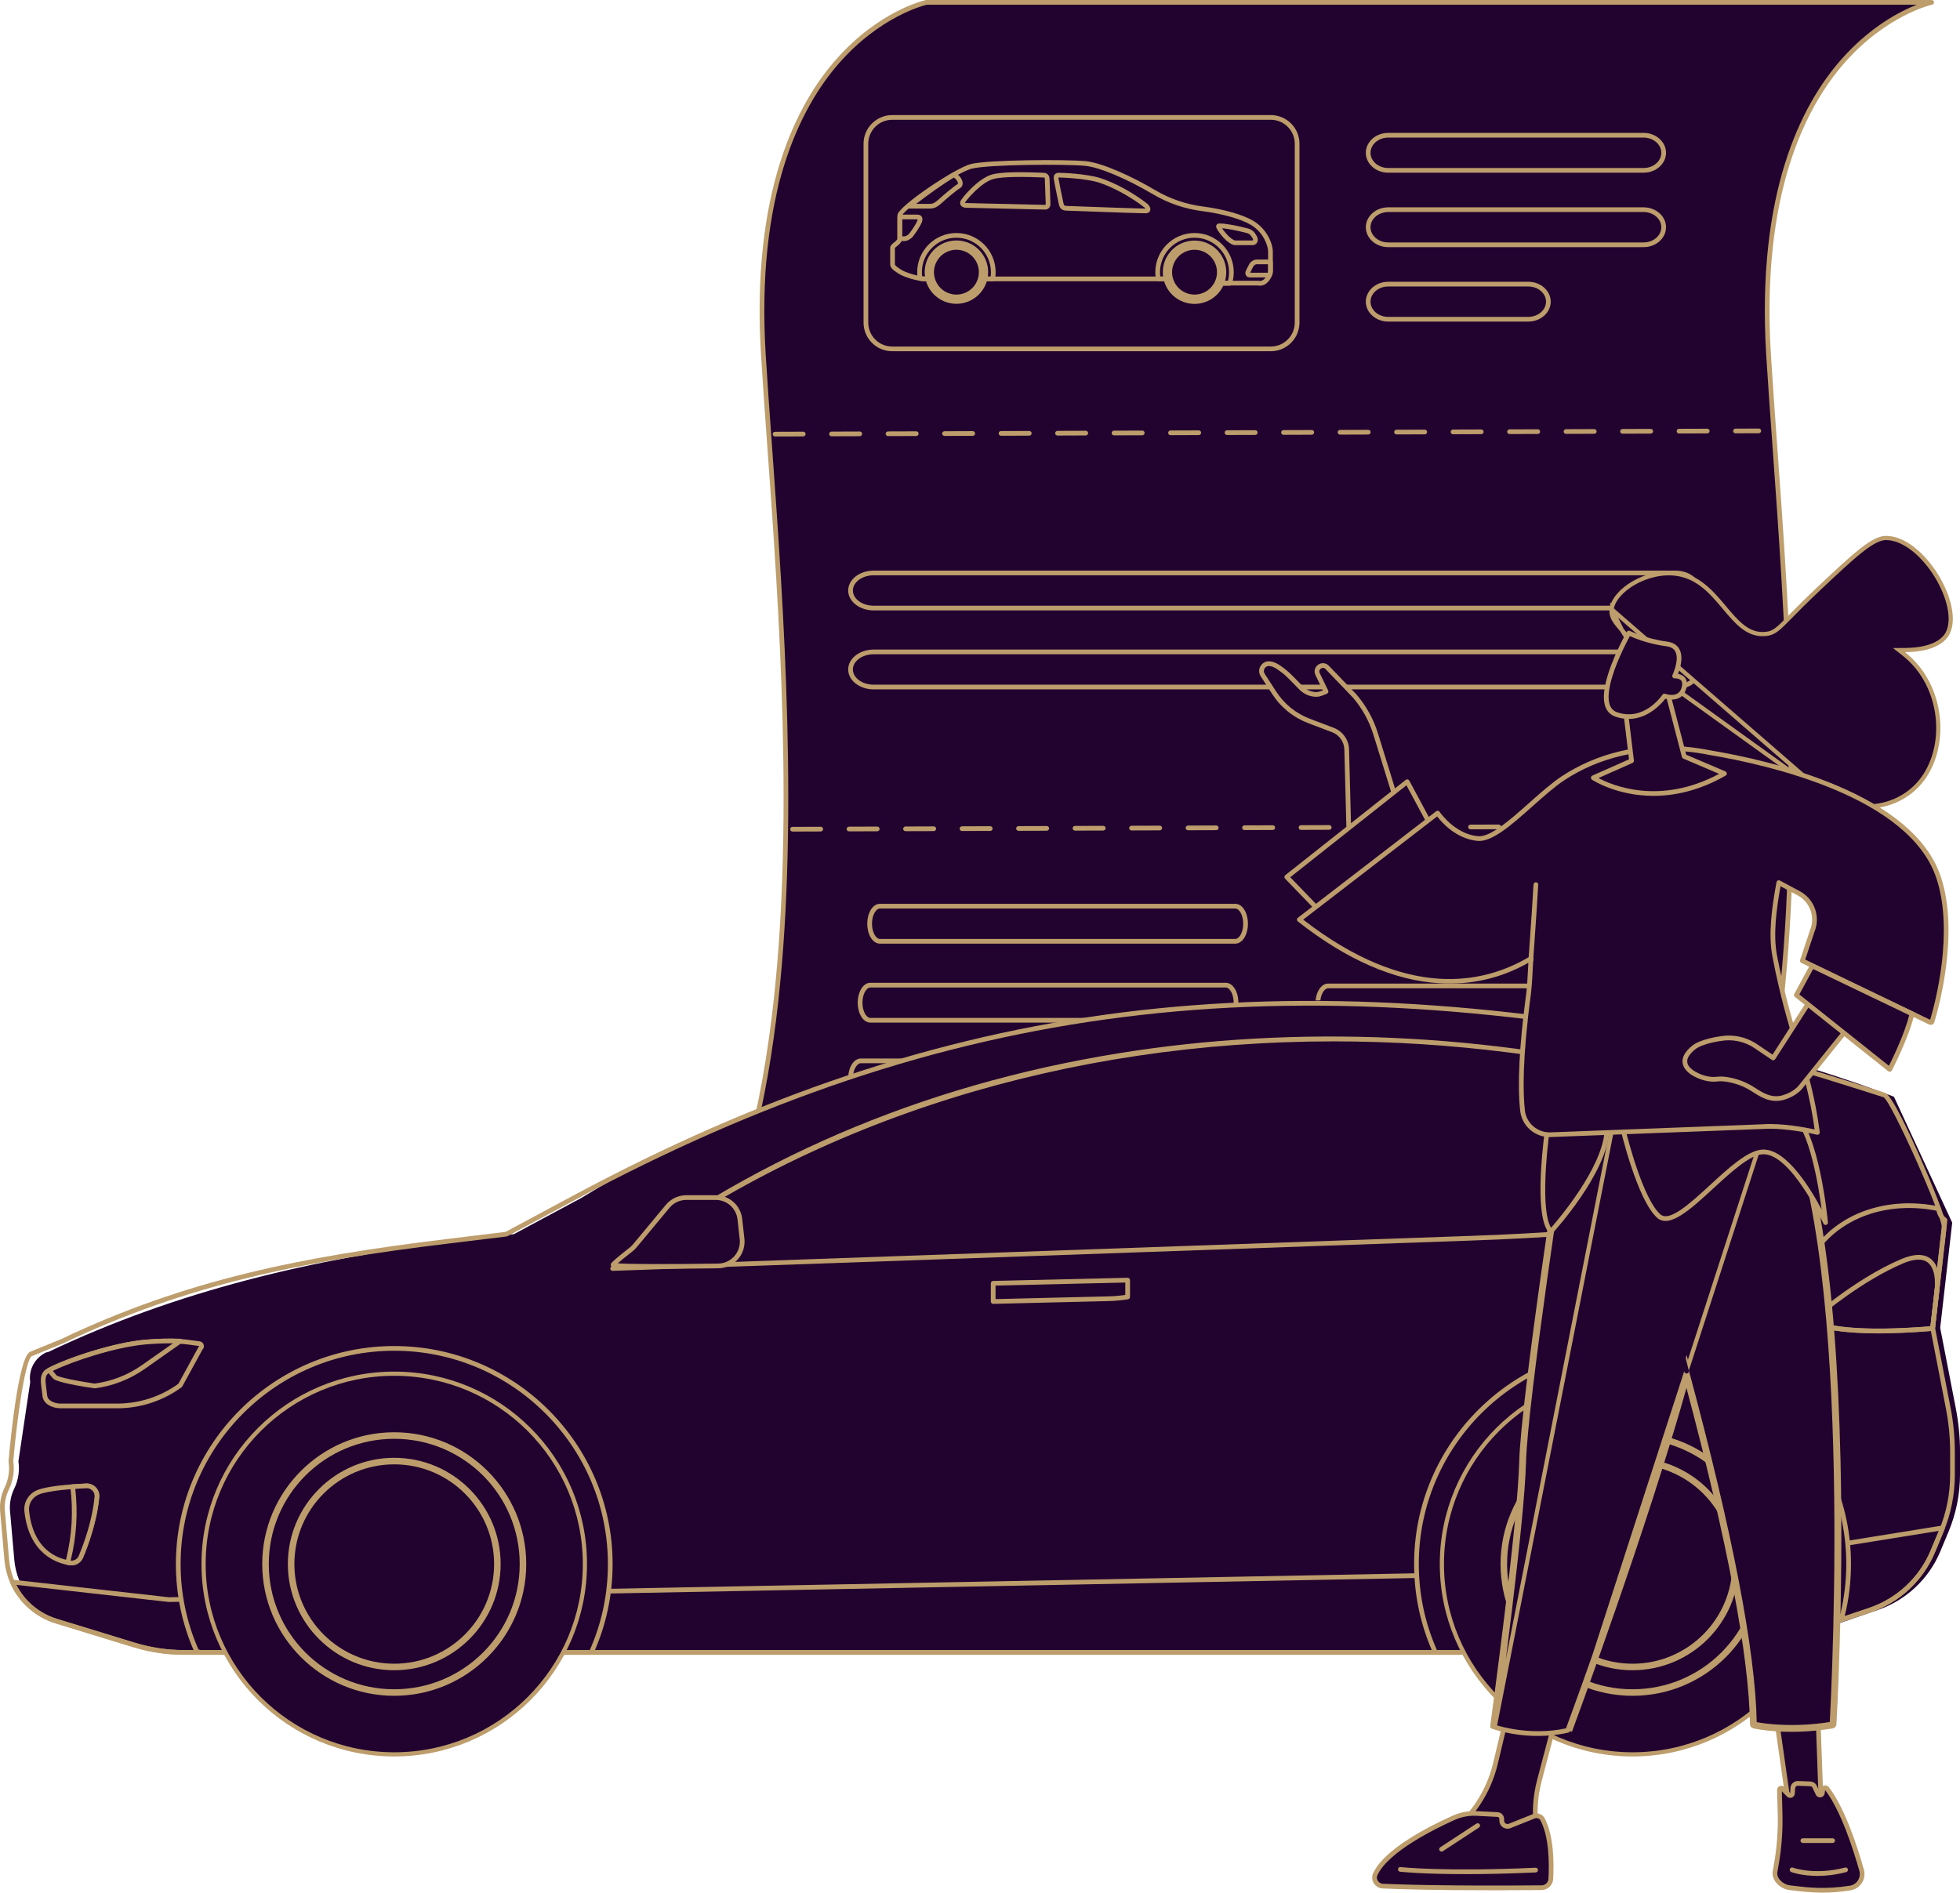 <svg xmlns="http://www.w3.org/2000/svg" width="468" height="452" viewBox="0 0 468 452" fill="none"><g clip-path="url(#clip0_64_1730)"><path d="M129.459 337.956C205.567 312.713 186.933 159.882 182.286 84.912C177.635 9.944 221.216 0.561 221.216 0.561H461.233C461.233 0.561 417.655 9.944 422.303 84.914C426.954 159.884 445.585 312.716 369.477 337.958H129.459V337.956Z" fill="#220330"></path><path d="M369.476 338.519H129.458C129.184 338.519 128.946 338.319 128.904 338.047C128.859 337.776 129.02 337.514 129.283 337.425C159.583 327.374 177.548 296.626 184.205 243.419C189.831 198.459 186.012 145.438 183.225 106.722C182.666 98.965 182.139 91.636 181.726 84.949C179.313 46.03 190.106 25.023 199.587 14.254C209.902 2.533 220.643 0.111 221.096 0.012C221.136 0.005 221.175 0 221.215 0H461.233C461.52 0 461.76 0.217 461.792 0.502C461.822 0.786 461.634 1.05 461.351 1.11C461.243 1.132 450.464 3.578 440.392 15.054C431.079 25.668 420.476 46.396 422.864 84.877C423.278 91.559 423.807 98.883 424.364 106.64C427.156 145.403 430.977 198.489 425.339 243.558C422.265 268.128 416.603 288.315 408.512 303.555C399.086 321.31 386.011 333.065 369.657 338.49C369.6 338.509 369.54 338.519 369.478 338.519H369.476ZM132.671 337.397H369.384C399.633 327.318 417.571 296.576 424.221 243.422C429.846 198.461 426.027 145.44 423.241 106.724C422.681 98.968 422.154 91.638 421.741 84.951C419.328 46.033 430.121 25.025 439.6 14.256C446.507 6.41 453.605 2.731 457.679 1.127H221.279C220.435 1.329 210.078 4.003 200.374 15.059C191.061 25.673 180.458 46.401 182.844 84.882C183.257 91.564 183.787 98.888 184.344 106.645C187.133 145.408 190.954 198.493 185.317 243.563C182.243 268.133 176.58 288.32 168.49 303.56C159.652 320.203 147.614 331.573 132.668 337.4L132.671 337.397Z" fill="#BD9D6C"></path><path d="M303.357 64.786C303.357 65.651 302.395 67.668 300.855 67.668H289.406C287.867 67.668 286.328 66.61 284.162 66.61H220.787C219.416 66.61 216.145 65.745 214.702 64.784C213.259 63.822 213.115 63.583 213.115 62.958V59.164C213.115 58.589 214.848 57.963 214.848 56.955V51.383C214.848 49.942 227.836 40.72 231.971 39.711C236.107 38.703 254.243 38.607 259.101 39.039C263.959 39.472 274.399 44.612 280.987 49.463C288.058 49.463 295.658 51.237 298.977 53.231C302.296 55.225 303.355 58.636 303.355 60.076V64.784L303.357 64.786Z" fill="#220330"></path><path d="M228.369 56.211C233.23 56.211 237.172 60.145 237.172 65.001C237.172 65.552 237.12 66.089 237.021 66.61H220.793C220.501 66.61 220.123 66.568 219.697 66.499C219.613 66.012 219.568 65.513 219.568 65.001C219.568 60.148 223.508 56.211 228.372 56.211H228.369Z" fill="#220330"></path><path d="M237.021 67.171H220.793C220.481 67.171 220.083 67.131 219.605 67.052C219.37 67.013 219.185 66.83 219.142 66.595C219.051 66.064 219.004 65.528 219.004 65.001C219.004 59.846 223.204 55.65 228.369 55.65C233.534 55.65 237.734 59.844 237.734 65.001C237.734 65.565 237.679 66.141 237.576 66.714C237.526 66.981 237.293 67.173 237.024 67.173L237.021 67.171ZM220.189 66.005C220.427 66.034 220.63 66.049 220.791 66.049H236.539C236.583 65.698 236.608 65.347 236.608 65.001C236.608 60.464 232.91 56.772 228.366 56.772C223.823 56.772 220.125 60.464 220.125 65.001C220.125 65.332 220.145 65.668 220.187 66.005H220.189Z" fill="#BD9D6C"></path><path d="M284.164 66.61H276.569C276.472 66.089 276.418 65.55 276.418 65.001C276.418 60.148 280.358 56.211 285.221 56.211C290.084 56.211 294.024 60.145 294.024 65.001C294.024 65.93 293.878 66.825 293.611 67.668H289.406C287.867 67.668 286.327 66.61 284.162 66.61H284.164Z" fill="#220330"></path><path d="M293.614 68.229H289.409C288.62 68.229 287.865 67.991 287.068 67.742C286.177 67.463 285.254 67.173 284.165 67.173H276.57C276.297 67.173 276.067 66.981 276.018 66.714C275.911 66.143 275.859 65.567 275.859 65.001C275.859 59.846 280.059 55.65 285.224 55.65C290.389 55.65 294.589 59.844 294.589 65.001C294.589 65.968 294.441 66.921 294.149 67.836C294.075 68.068 293.857 68.226 293.614 68.226V68.229ZM277.052 66.049H284.165C285.425 66.049 286.477 66.38 287.405 66.669C288.15 66.902 288.791 67.104 289.409 67.104H293.194C293.374 66.42 293.466 65.713 293.466 64.999C293.466 60.462 289.768 56.77 285.224 56.77C280.68 56.77 276.983 60.462 276.983 64.999C276.983 65.345 277.005 65.696 277.052 66.047V66.049Z" fill="#BD9D6C"></path><path d="M299.012 58.549H294.923C293.876 58.549 292.436 57.123 291.968 56.575C290.285 54.595 290.36 54.165 290.399 53.933C290.434 53.735 290.55 53.567 290.718 53.468C291.354 53.1 295.515 53.891 298.096 54.598C298.707 54.766 299.249 55.141 299.618 55.655C299.952 56.117 300.155 56.471 300.242 56.73C300.4 57.202 300.343 57.694 300.093 58.042C299.858 58.369 299.472 58.549 299.012 58.549ZM291.788 54.509C291.998 54.822 292.335 55.27 292.825 55.848C293.547 56.698 294.582 57.427 294.921 57.427H299.009C299.093 57.427 299.16 57.41 299.18 57.388C299.205 57.353 299.225 57.239 299.175 57.086C299.158 57.034 299.071 56.822 298.705 56.313C298.485 56.006 298.163 55.784 297.799 55.682C295.181 54.966 292.877 54.61 291.788 54.511V54.509Z" fill="#BD9D6C"></path><path d="M303.146 66.259H298.454C298.045 66.259 297.699 66.081 297.508 65.772C297.303 65.439 297.308 65.004 297.521 64.581L298.236 63.165C298.572 62.496 299.349 61.992 300.04 61.992H303.359C303.671 61.992 303.921 62.243 303.921 62.552V64.786C303.921 65.187 303.782 65.617 303.666 65.908C303.582 66.121 303.374 66.262 303.143 66.262L303.146 66.259ZM298.506 65.132L302.743 65.137C302.792 64.945 302.799 64.828 302.799 64.786V63.113H300.042C299.802 63.113 299.399 63.355 299.243 63.669L298.528 65.088C298.52 65.105 298.513 65.12 298.508 65.135L298.506 65.132Z" fill="#BD9D6C"></path><path d="M273.471 50.94C272.263 50.94 266.106 50.718 259.34 50.471C256.823 50.38 254.835 50.305 254.578 50.303C253.217 50.283 252.942 49.233 252.84 48.84C252.709 48.343 251.677 43.225 251.623 42.731C251.596 42.474 251.541 42 251.865 41.639C252.091 41.389 252.42 41.268 252.878 41.268C253.796 41.268 259.518 41.503 262.765 42.543C266.262 43.665 270.551 46.011 273.954 48.664C274.323 48.951 274.83 49.641 274.632 50.271C274.573 50.459 274.357 50.901 273.637 50.938C273.602 50.938 273.543 50.94 273.466 50.94H273.471ZM252.729 42.4C252.729 42.442 252.732 42.506 252.744 42.608C252.788 42.996 253.786 48 253.932 48.556C254.061 49.053 254.192 49.176 254.598 49.181C254.865 49.186 256.761 49.255 259.384 49.352C264.237 49.529 272.207 49.821 273.451 49.821C273.466 49.821 273.481 49.821 273.496 49.821C273.441 49.727 273.36 49.618 273.271 49.549C270.014 47.011 265.757 44.681 262.428 43.613C259.325 42.62 253.635 42.393 252.883 42.393C252.811 42.393 252.761 42.398 252.729 42.403V42.4Z" fill="#BD9D6C"></path><path d="M249.562 50.051C249.123 50.051 231.727 49.651 230.76 49.618C230.134 49.599 229.708 49.431 229.463 49.107C229.327 48.926 229.186 48.617 229.295 48.158C229.456 47.476 233.564 42.531 236.962 41.644C238.905 41.137 242.855 41.004 248.703 41.248C248.935 41.258 249.084 41.266 249.128 41.266C250.005 41.266 250.571 41.814 250.603 42.694C250.626 43.28 250.821 48.43 250.821 48.719C250.821 49.381 250.388 50.048 249.562 50.048V50.051ZM230.386 48.435C230.443 48.457 230.567 48.489 230.794 48.496C231.762 48.529 249.123 48.929 249.559 48.929C249.604 48.929 249.695 48.929 249.695 48.721C249.695 48.514 249.567 45.032 249.48 42.739C249.47 42.467 249.393 42.39 249.128 42.39C249.079 42.39 248.913 42.383 248.656 42.373C241.511 42.074 238.506 42.403 237.246 42.734C234.321 43.497 230.747 47.75 230.389 48.437L230.386 48.435ZM230.371 48.464V48.459L230.366 48.464H230.371Z" fill="#BD9D6C"></path><path d="M222.129 49.806H217.152C216.914 49.806 216.701 49.655 216.622 49.433C216.543 49.208 216.612 48.959 216.798 48.81C219.077 46.962 224.025 43.295 227.413 41.295C227.546 41.216 227.705 41.197 227.853 41.239C228.784 41.505 229.734 42.622 229.848 43.584C229.92 44.184 229.67 44.693 229.165 44.98C228.469 45.375 226.007 47.421 224.916 48.432C223.861 49.408 223.054 49.806 222.129 49.806ZM218.768 48.684H222.129C222.646 48.684 223.188 48.501 224.151 47.609C225.175 46.658 227.764 44.483 228.608 44.001C228.687 43.957 228.752 43.903 228.729 43.712C228.677 43.27 228.192 42.65 227.744 42.4C225.057 44.016 221.265 46.749 218.768 48.682V48.684Z" fill="#BD9D6C"></path><path d="M215.91 57.566H214.846C214.69 57.566 214.542 57.501 214.435 57.388C214.329 57.274 214.274 57.121 214.284 56.967C214.284 56.96 214.284 56.943 214.289 56.93V51.818C214.289 51.506 214.542 51.257 214.851 51.257H218.964C219.157 51.257 219.744 51.257 220.068 51.716C220.417 52.213 220.175 52.878 220.095 53.098C219.764 54.007 218.172 56.426 217.628 56.849C217.14 57.227 216.643 57.568 215.913 57.568L215.91 57.566ZM215.413 56.444H215.91C216.257 56.444 216.507 56.295 216.935 55.962C217.264 55.7 218.747 53.505 219.036 52.712C219.096 52.551 219.115 52.448 219.123 52.388C219.086 52.383 219.036 52.379 218.964 52.379H215.413V56.444Z" fill="#BD9D6C"></path><path d="M289.407 68.229C288.62 68.229 287.86 67.991 287.068 67.742C286.177 67.463 285.254 67.173 284.165 67.173H220.791C219.256 67.173 215.878 66.242 214.393 65.253C212.948 64.29 212.557 63.897 212.557 62.96V59.167C212.557 58.65 212.992 58.302 213.453 57.931C213.824 57.635 214.287 57.264 214.287 56.958V51.385C214.287 49.344 228.171 40.062 231.839 39.168C235.999 38.155 254.214 38.041 259.151 38.481C263.2 38.842 270.439 42.215 275.815 45.4C279.312 47.471 283.163 48.791 287.254 49.319C292.209 49.962 296.812 51.274 299.267 52.752C302.655 54.788 303.917 58.327 303.917 60.079V64.786C303.917 65.589 303.346 66.914 302.42 67.65C301.801 68.142 301.098 68.325 300.381 68.182H290.021C289.813 68.214 289.607 68.231 289.405 68.231L289.407 68.229ZM289.974 67.055H300.443C300.485 67.057 300.527 67.062 300.569 67.072C300.972 67.163 301.351 67.067 301.722 66.771C302.378 66.249 302.796 65.246 302.796 64.784V60.076C302.796 58.806 301.794 55.576 298.69 53.711C296.359 52.309 291.924 51.054 287.113 50.431C282.868 49.883 278.876 48.514 275.246 46.364C268.915 42.615 262.408 39.897 259.055 39.598C254.169 39.163 236.187 39.262 232.108 40.258C228.173 41.216 215.989 49.947 215.413 51.425V56.955C215.413 57.798 214.688 58.381 214.158 58.804C213.997 58.932 213.757 59.125 213.683 59.226V62.958C213.683 63.309 213.683 63.425 215.019 64.317C216.309 65.177 219.467 66.049 220.793 66.049H284.168C285.427 66.049 286.479 66.38 287.407 66.669C288.323 66.956 289.113 67.206 289.872 67.062C289.907 67.057 289.942 67.052 289.976 67.052L289.974 67.055Z" fill="#BD9D6C"></path><path d="M286.967 72.377C291.039 71.417 293.561 67.343 292.6 63.277C291.639 59.211 287.558 56.693 283.486 57.653C279.414 58.612 276.892 62.686 277.853 66.752C278.815 70.818 282.895 73.336 286.967 72.377Z" fill="#BD9D6C"></path><path d="M290.179 67.049C291.312 64.318 290.013 61.187 287.278 60.055C284.543 58.924 281.407 60.221 280.274 62.952C279.141 65.683 280.44 68.814 283.175 69.945C285.91 71.077 289.046 69.78 290.179 67.049Z" fill="#220330"></path><path d="M229.583 72.457C233.713 71.788 236.517 67.902 235.847 63.779C235.177 59.655 231.285 56.855 227.156 57.524C223.026 58.194 220.221 62.079 220.892 66.203C221.562 70.326 225.453 73.126 229.583 72.457Z" fill="#BD9D6C"></path><path d="M233.322 67.049C234.455 64.318 233.156 61.187 230.421 60.056C227.685 58.925 224.55 60.222 223.417 62.953C222.284 65.684 223.583 68.815 226.318 69.946C229.053 71.078 232.189 69.781 233.322 67.049Z" fill="#220330"></path><path d="M303.434 83.883H213.043C209.267 83.883 206.195 80.814 206.195 77.046V34.319C206.195 30.548 209.269 27.482 213.043 27.482H303.434C307.211 27.482 310.282 30.548 310.282 34.319V77.046C310.282 80.817 307.208 83.883 303.434 83.883ZM213.043 28.604C209.888 28.604 207.319 31.169 207.319 34.319V77.046C207.319 80.197 209.888 82.762 213.043 82.762H303.434C306.589 82.762 309.158 80.197 309.158 77.046V34.319C309.158 31.169 306.589 28.604 303.434 28.604H213.043Z" fill="#BD9D6C"></path><path d="M400.024 145.781H208.628C205.263 145.781 202.525 143.649 202.525 141.024C202.525 138.4 205.263 136.267 208.628 136.267H400.022C403.388 136.267 406.125 138.4 406.125 141.024C406.125 143.649 403.388 145.781 400.022 145.781H400.024ZM208.631 137.392C205.886 137.392 203.651 139.023 203.651 141.024C203.651 143.026 205.886 144.657 208.631 144.657H400.024C402.769 144.657 405.004 143.026 405.004 141.024C405.004 139.023 402.772 137.392 400.024 137.392H208.628H208.631Z" fill="#BD9D6C"></path><path d="M400.024 164.641H208.628C205.263 164.641 202.525 162.509 202.525 159.884C202.525 157.26 205.263 155.127 208.628 155.127H400.022C403.388 155.127 406.125 157.26 406.125 159.884C406.125 162.509 403.388 164.641 400.022 164.641H400.024ZM208.631 156.252C205.886 156.252 203.651 157.883 203.651 159.884C203.651 161.886 205.886 163.517 208.631 163.517H400.024C402.769 163.517 405.004 161.886 405.004 159.884C405.004 157.883 402.772 156.252 400.024 156.252H208.628H208.631Z" fill="#BD9D6C"></path><path d="M294.955 225.362H210.105C208.412 225.362 207.086 223.274 207.086 220.605C207.086 217.937 208.412 215.848 210.105 215.848H294.955C296.647 215.848 297.974 217.937 297.974 220.605C297.974 223.274 296.647 225.362 294.955 225.362ZM210.105 216.973C209.209 216.973 208.21 218.465 208.21 220.605C208.21 222.745 209.207 224.238 210.105 224.238H294.955C295.85 224.238 296.85 222.745 296.85 220.605C296.85 218.465 295.853 216.973 294.955 216.973H210.105Z" fill="#BD9D6C"></path><path d="M292.675 244.222H207.826C206.133 244.222 204.807 242.134 204.807 239.465C204.807 236.796 206.133 234.708 207.826 234.708H292.675C294.368 234.708 295.695 236.796 295.695 239.465C295.695 242.134 294.368 244.222 292.675 244.222ZM207.826 235.833C206.93 235.833 205.93 237.325 205.93 239.465C205.93 241.605 206.928 243.098 207.826 243.098H292.675C293.571 243.098 294.569 241.605 294.569 239.465C294.569 237.325 293.571 235.833 292.675 235.833H207.826Z" fill="#BD9D6C"></path><path d="M290.398 262.309H205.549C203.856 262.309 202.529 260.221 202.529 257.552C202.529 254.883 203.856 252.795 205.549 252.795H290.398C292.091 252.795 293.417 254.883 293.417 257.552C293.417 260.221 292.091 262.309 290.398 262.309ZM205.549 253.919C204.653 253.919 203.653 255.412 203.653 257.552C203.653 259.692 204.65 261.184 205.549 261.184H290.398C291.294 261.184 292.294 259.692 292.294 257.552C292.294 255.412 291.296 253.919 290.398 253.919H205.549Z" fill="#BD9D6C"></path><path d="M199.282 280.605H284.131C285.487 280.605 286.589 278.727 286.589 276.409C286.589 274.091 285.49 272.213 284.131 272.213H199.282C197.926 272.213 196.824 274.091 196.824 276.409C196.824 278.727 197.923 280.605 199.282 280.605Z" fill="#220330"></path><path d="M319.405 224.989H404.254C405.61 224.989 406.712 223.111 406.712 220.793C406.712 218.475 405.613 216.597 404.254 216.597H319.405C318.049 216.597 316.947 218.475 316.947 220.793C316.947 223.111 318.046 224.989 319.405 224.989Z" fill="#220330"></path><path d="M401.974 244.41H317.125C315.432 244.41 314.105 242.322 314.105 239.653C314.105 236.984 315.432 234.896 317.125 234.896H401.974C403.667 234.896 404.993 236.984 404.993 239.653C404.993 242.322 403.667 244.41 401.974 244.41ZM317.125 236.02C316.229 236.02 315.232 237.513 315.232 239.653C315.232 241.793 316.229 243.286 317.125 243.286H401.974C402.87 243.286 403.867 241.793 403.867 239.653C403.867 237.513 402.87 236.02 401.974 236.02H317.125Z" fill="#BD9D6C"></path><path d="M313.708 261.936H398.557C399.913 261.936 401.014 260.057 401.014 257.739C401.014 255.422 399.916 253.543 398.557 253.543H313.708C312.351 253.543 311.25 255.422 311.25 257.739C311.25 260.057 312.349 261.936 313.708 261.936Z" fill="#220330"></path><path d="M308.012 280.795H392.862C394.218 280.795 395.319 278.917 395.319 276.599C395.319 274.281 394.22 272.403 392.862 272.403H308.012C306.656 272.403 305.555 274.281 305.555 276.599C305.555 278.917 306.654 280.795 308.012 280.795Z" fill="#220330"></path><path d="M392.438 41.249H331.491C328.531 41.249 326.123 39.116 326.123 36.492C326.123 33.867 328.531 31.735 331.491 31.735H392.438C395.398 31.735 397.806 33.867 397.806 36.492C397.806 39.116 395.398 41.249 392.438 41.249ZM331.491 32.859C329.15 32.859 327.247 34.49 327.247 36.492C327.247 38.493 329.15 40.124 331.491 40.124H392.438C394.779 40.124 396.682 38.493 396.682 36.492C396.682 34.49 394.779 32.859 392.438 32.859H331.491Z" fill="#BD9D6C"></path><path d="M392.438 59.026H331.491C328.531 59.026 326.123 56.894 326.123 54.269C326.123 51.645 328.531 49.512 331.491 49.512H392.438C395.398 49.512 397.806 51.645 397.806 54.269C397.806 56.894 395.398 59.026 392.438 59.026ZM331.491 50.637C329.15 50.637 327.247 52.268 327.247 54.269C327.247 56.271 329.15 57.902 331.491 57.902H392.438C394.779 57.902 396.682 56.271 396.682 54.269C396.682 52.268 394.779 50.637 392.438 50.637H331.491Z" fill="#BD9D6C"></path><path d="M364.905 76.803H331.491C328.531 76.803 326.123 74.671 326.123 72.046C326.123 69.422 328.531 67.29 331.491 67.29H364.905C367.865 67.29 370.273 69.422 370.273 72.046C370.273 74.671 367.865 76.803 364.905 76.803ZM331.491 68.414C329.15 68.414 327.247 70.045 327.247 72.046C327.247 74.048 329.15 75.679 331.491 75.679H364.905C367.246 75.679 369.149 74.048 369.149 72.046C369.149 70.045 367.246 68.414 364.905 68.414H331.491Z" fill="#BD9D6C"></path><path d="M185.056 104.241C184.747 104.241 184.494 103.991 184.494 103.683C184.494 103.374 184.744 103.122 185.053 103.119L191.8 103.097C192.109 103.097 192.362 103.347 192.362 103.655C192.362 103.964 192.112 104.216 191.802 104.219L185.056 104.241ZM198.547 104.197C198.237 104.197 197.985 103.947 197.985 103.638C197.985 103.329 198.235 103.077 198.544 103.075L205.291 103.052C205.6 103.052 205.852 103.302 205.852 103.611C205.852 103.92 205.603 104.172 205.293 104.174L198.547 104.197ZM212.037 104.152C211.728 104.152 211.475 103.903 211.475 103.594C211.475 103.285 211.725 103.033 212.035 103.03L218.781 103.008C219.091 103.008 219.343 103.258 219.343 103.566C219.343 103.875 219.093 104.127 218.784 104.13L212.037 104.152ZM225.528 104.108C225.219 104.108 224.966 103.858 224.966 103.549C224.966 103.24 225.216 102.988 225.525 102.986L232.272 102.963C232.581 102.963 232.834 103.213 232.834 103.522C232.834 103.831 232.584 104.083 232.274 104.085L225.528 104.108ZM239.019 104.063C238.709 104.063 238.457 103.814 238.457 103.505C238.457 103.196 238.707 102.944 239.016 102.941L245.763 102.919C246.072 102.919 246.324 103.169 246.324 103.477C246.324 103.786 246.074 104.038 245.765 104.041L239.019 104.063ZM252.509 104.019C252.2 104.019 251.947 103.769 251.947 103.46C251.947 103.151 252.197 102.899 252.507 102.897L259.253 102.875C259.563 102.875 259.815 103.124 259.815 103.433C259.815 103.742 259.565 103.994 259.256 103.996L252.509 104.019ZM266 103.974C265.69 103.974 265.438 103.725 265.438 103.416C265.438 103.107 265.688 102.855 265.997 102.852L272.744 102.83C273.053 102.83 273.306 103.08 273.306 103.389C273.306 103.697 273.056 103.949 272.746 103.952L266 103.974ZM279.49 103.93C279.181 103.93 278.929 103.68 278.929 103.371C278.929 103.062 279.179 102.81 279.488 102.808L286.235 102.786C286.544 102.786 286.796 103.035 286.796 103.344C286.796 103.653 286.546 103.905 286.237 103.907L279.49 103.93ZM292.981 103.885C292.672 103.885 292.419 103.636 292.419 103.327C292.419 103.018 292.669 102.766 292.979 102.763L299.725 102.741C300.035 102.741 300.287 102.991 300.287 103.3C300.287 103.608 300.037 103.861 299.728 103.863L292.981 103.885ZM306.472 103.841C306.162 103.841 305.91 103.591 305.91 103.282C305.91 102.973 306.16 102.721 306.469 102.719L313.216 102.697C313.525 102.697 313.778 102.946 313.778 103.255C313.778 103.564 313.528 103.816 313.218 103.819L306.472 103.841ZM319.962 103.796C319.653 103.796 319.401 103.547 319.401 103.238C319.401 102.929 319.651 102.677 319.96 102.674L326.706 102.652C327.016 102.652 327.268 102.902 327.268 103.211C327.268 103.52 327.018 103.772 326.709 103.774L319.962 103.796ZM333.453 103.752C333.144 103.752 332.891 103.502 332.891 103.193C332.891 102.884 333.141 102.632 333.451 102.63L340.197 102.608C340.507 102.608 340.759 102.857 340.759 103.166C340.759 103.475 340.509 103.727 340.2 103.73L333.453 103.752ZM346.944 103.707C346.634 103.707 346.382 103.458 346.382 103.149C346.382 102.84 346.632 102.588 346.941 102.585L353.688 102.563C353.985 102.553 354.25 102.813 354.252 103.122C354.252 103.431 354.002 103.683 353.693 103.685L346.946 103.707H346.944ZM360.434 103.663C360.125 103.663 359.873 103.413 359.873 103.104C359.873 102.795 360.123 102.543 360.432 102.541L367.178 102.519C367.488 102.519 367.74 102.768 367.74 103.077C367.74 103.386 367.49 103.638 367.181 103.641L360.434 103.663ZM373.925 103.618C373.616 103.618 373.363 103.369 373.363 103.06C373.363 102.751 373.613 102.499 373.923 102.496L380.669 102.474C380.978 102.474 381.231 102.724 381.231 103.033C381.231 103.342 380.981 103.594 380.672 103.596L373.925 103.618ZM387.416 103.574C387.106 103.574 386.854 103.324 386.854 103.015C386.854 102.706 387.104 102.454 387.413 102.452L394.16 102.43C394.469 102.43 394.722 102.679 394.722 102.988C394.722 103.297 394.472 103.549 394.162 103.552L387.416 103.574ZM400.906 103.529C400.597 103.529 400.344 103.28 400.344 102.971C400.344 102.662 400.594 102.41 400.904 102.407L407.65 102.385C407.96 102.385 408.212 102.635 408.212 102.944C408.212 103.253 407.962 103.505 407.653 103.507L400.906 103.529ZM414.397 103.485C414.088 103.485 413.835 103.235 413.835 102.926C413.835 102.618 414.085 102.365 414.394 102.363L419.951 102.346C420.26 102.346 420.512 102.595 420.512 102.904C420.512 103.213 420.262 103.465 419.953 103.468L414.397 103.485Z" fill="#BD9D6C"></path><path d="M189.232 198.595C188.922 198.595 188.67 198.345 188.67 198.036C188.67 197.727 188.92 197.475 189.229 197.473L195.976 197.451C196.285 197.451 196.538 197.7 196.538 198.009C196.538 198.318 196.288 198.57 195.978 198.573L189.232 198.595ZM202.722 198.55C202.413 198.55 202.161 198.301 202.161 197.992C202.161 197.683 202.411 197.431 202.72 197.428L209.466 197.406C209.776 197.406 210.028 197.656 210.028 197.965C210.028 198.274 209.778 198.526 209.469 198.528L202.722 198.55ZM216.213 198.506C215.904 198.506 215.651 198.256 215.651 197.947C215.651 197.638 215.901 197.386 216.211 197.384L222.957 197.362C223.266 197.362 223.519 197.611 223.519 197.92C223.519 198.229 223.269 198.481 222.96 198.484L216.213 198.506ZM229.704 198.461C229.394 198.461 229.142 198.212 229.142 197.903C229.142 197.594 229.392 197.342 229.701 197.339L236.448 197.317C236.75 197.332 237.01 197.567 237.012 197.876C237.012 198.185 236.762 198.437 236.453 198.439L229.706 198.461H229.704ZM243.194 198.417C242.885 198.417 242.633 198.167 242.633 197.858C242.633 197.55 242.882 197.297 243.192 197.295L249.938 197.273C250.248 197.273 250.5 197.522 250.5 197.831C250.5 198.14 250.25 198.392 249.941 198.395L243.194 198.417ZM256.685 198.372C256.376 198.372 256.123 198.123 256.123 197.814C256.123 197.505 256.373 197.253 256.682 197.251L263.429 197.228C263.738 197.228 263.991 197.478 263.991 197.787C263.991 198.096 263.741 198.348 263.432 198.35L256.685 198.372ZM270.176 198.328C269.866 198.328 269.614 198.078 269.614 197.769C269.614 197.461 269.864 197.209 270.173 197.206L276.92 197.184C277.229 197.184 277.482 197.433 277.482 197.742C277.482 198.051 277.232 198.303 276.922 198.306L270.176 198.328ZM283.666 198.283C283.357 198.283 283.104 198.034 283.104 197.725C283.104 197.416 283.354 197.164 283.664 197.162L290.41 197.139C290.72 197.139 290.972 197.389 290.972 197.698C290.972 198.007 290.722 198.259 290.413 198.261L283.666 198.283ZM297.157 198.239C296.848 198.239 296.595 197.989 296.595 197.68C296.595 197.372 296.845 197.12 297.154 197.117L303.901 197.095C304.21 197.095 304.463 197.344 304.463 197.653C304.463 197.962 304.213 198.214 303.903 198.217L297.157 198.239ZM310.648 198.194C310.338 198.194 310.086 197.945 310.086 197.636C310.086 197.327 310.336 197.075 310.645 197.073L317.392 197.05C317.701 197.05 317.953 197.3 317.953 197.609C317.953 197.918 317.703 198.17 317.394 198.172L310.648 198.194ZM324.138 198.15C323.829 198.15 323.576 197.9 323.576 197.592C323.576 197.283 323.826 197.031 324.136 197.028L330.882 197.006C331.192 197.006 331.444 197.255 331.444 197.564C331.444 197.873 331.194 198.125 330.885 198.128L324.138 198.15ZM337.629 198.106C337.319 198.106 337.067 197.856 337.067 197.547C337.067 197.238 337.317 196.986 337.626 196.984L344.373 196.961C344.682 196.961 344.935 197.211 344.935 197.52C344.935 197.829 344.685 198.081 344.375 198.083L337.629 198.106ZM351.119 198.061C350.81 198.061 350.558 197.811 350.558 197.503C350.558 197.194 350.808 196.942 351.117 196.939L357.864 196.917C358.173 196.917 358.425 197.166 358.425 197.475C358.425 197.784 358.175 198.036 357.866 198.039L351.119 198.061ZM364.61 198.017C364.301 198.017 364.048 197.767 364.048 197.458C364.048 197.149 364.298 196.897 364.608 196.895L371.354 196.872C371.664 196.872 371.916 197.122 371.916 197.431C371.916 197.74 371.666 197.992 371.357 197.994L364.61 198.017ZM378.101 197.972C377.791 197.972 377.539 197.722 377.539 197.414C377.539 197.105 377.789 196.853 378.098 196.85L384.845 196.828C385.154 196.828 385.407 197.078 385.407 197.386C385.407 197.695 385.157 197.947 384.847 197.95L378.101 197.972ZM391.591 197.928C391.282 197.928 391.03 197.678 391.03 197.369C391.03 197.06 391.28 196.808 391.589 196.806L398.336 196.783C398.645 196.783 398.897 197.033 398.897 197.342C398.897 197.651 398.647 197.903 398.338 197.905L391.591 197.928ZM405.082 197.883C404.773 197.883 404.52 197.634 404.52 197.325C404.52 197.016 404.77 196.764 405.08 196.761L411.826 196.739C412.136 196.739 412.388 196.989 412.388 197.297C412.388 197.606 412.138 197.858 411.829 197.861L405.082 197.883ZM418.573 197.839C418.263 197.839 418.011 197.589 418.011 197.28C418.011 196.971 418.261 196.719 418.57 196.717L422.797 196.702C423.107 196.702 423.359 196.951 423.359 197.26C423.359 197.569 423.109 197.821 422.8 197.824L418.573 197.839Z" fill="#BD9D6C"></path><path d="M468.001 352.163C468.001 356.836 467.075 361.462 465.273 365.776L463.301 370.504C460.534 377.134 455.042 382.252 448.226 384.55L418.936 394.632H39.639L15.266 387.169C8.703 385.16 4.015 379.375 3.416 372.545L2.389 360.831C2.246 359.008 2.592 357.177 3.391 355.531C4.379 353.5 4.73 351.219 4.399 348.985L7.213 330.083C6.777 327.15 8.312 324.276 10.992 323L11.573 322.862C42.161 308.297 74.913 300.55 108.555 296.463L122.694 294.745L138.798 286.099C228.149 231.236 356.846 225.548 452.231 261.926L466.142 291.997L463.269 317.122L466.996 336.327C467.667 339.787 468.006 343.301 468.006 346.822V352.165L468.001 352.163Z" fill="#220330"></path><path d="M146.287 303.513C146.049 303.513 145.839 303.365 145.757 303.14C145.676 302.91 145.75 302.653 145.945 302.505C181.661 275.263 223.828 257.9 271.277 250.897C313.887 244.608 359.383 247.19 402.847 258.365C406.487 259.301 409.032 262.702 409.032 266.633V287.91C409.032 290.176 407.406 292.066 405.252 292.306C387.119 294.33 368.777 295.672 350.738 296.292L146.307 303.508C146.307 303.508 146.294 303.508 146.287 303.508V303.513ZM318.436 248.7C255.068 248.7 194.857 267.16 148.042 302.327L350.701 295.173C368.711 294.552 387.022 293.213 405.129 291.192C406.715 291.016 407.91 289.605 407.91 287.91V266.633C407.91 263.213 405.715 260.26 402.57 259.452C374.497 252.234 346.162 248.7 318.438 248.7H318.436Z" fill="#BD9D6C"></path><path d="M448.598 318.444C430.053 318.444 428.539 313.674 428.42 313.032C428.413 312.992 428.41 312.955 428.41 312.916C428.519 308.72 429.559 302.581 433.885 297.17C440.257 289.198 451.412 285.733 462.992 288.123C463.229 288.172 463.408 288.367 463.437 288.607C463.551 289.581 464.024 290.421 464.737 290.917C464.905 291.036 464.997 291.236 464.974 291.441L462.017 317.342C461.987 317.606 461.774 317.814 461.507 317.838C456.48 318.266 452.219 318.449 448.603 318.449L448.598 318.444ZM429.536 312.859C429.729 313.346 432.637 319.108 460.948 316.753L463.816 291.627C463.091 291.019 462.583 290.142 462.381 289.143C451.352 286.988 440.797 290.312 434.758 297.866C430.657 302.999 429.65 308.836 429.534 312.859H429.536Z" fill="#BD9D6C"></path><path d="M448.469 318.409C438.419 318.409 434.622 317.055 432.303 316.227L432.051 316.136C431.865 316.069 431.727 315.911 431.687 315.716C431.647 315.52 431.714 315.323 431.863 315.189C431.969 315.093 442.646 305.547 453.877 300.733C456.978 299.403 459.371 299.364 460.99 300.617C463.871 302.851 463.059 308.305 463.022 308.534L462.017 317.334C461.987 317.601 461.772 317.809 461.502 317.831C456.26 318.241 451.984 318.407 448.472 318.407L448.469 318.409ZM433.33 315.399C436.525 316.504 442.641 318.152 460.948 316.749L461.903 308.386C461.913 308.314 462.653 303.33 460.294 301.504C459.022 300.52 457.013 300.609 454.315 301.766C444.913 305.796 435.889 313.21 433.328 315.399H433.33Z" fill="#BD9D6C"></path><path d="M40.325 382.024L400.361 375.097L463.834 364.894C463.72 365.191 463.601 365.485 463.48 365.776L461.508 370.504C458.741 377.134 453.249 382.247 446.433 384.545L428.886 390.458C422.1 392.744 433.41 394.622 426.25 394.622H43.58C39.776 394.622 35.992 394.056 32.354 392.944L13.468 387.164C8.686 385.701 4.9 382.244 2.967 377.823L40.325 382.024Z" fill="#220330"></path><path d="M426.248 395.186H43.58C39.717 395.186 35.883 394.612 32.188 393.481L13.303 387.7C8.439 386.213 4.484 382.694 2.45 378.048C2.368 377.865 2.393 377.653 2.512 377.49C2.631 377.329 2.824 377.245 3.027 377.265L40.351 381.461L400.309 374.537L463.743 364.338C463.944 364.304 464.142 364.383 464.27 364.538C464.396 364.694 464.431 364.906 464.357 365.094C464.241 365.393 464.122 365.692 463.998 365.989L462.026 370.716C459.199 377.492 453.581 382.724 446.612 385.074L429.065 390.987C427.266 391.595 427.184 392.045 427.182 392.065C427.144 392.336 427.956 392.887 428.305 393.122C428.914 393.535 429.441 393.891 429.265 394.462C429.09 395.032 428.471 395.181 426.251 395.181L426.248 395.186ZM3.908 378.493C5.905 382.395 9.402 385.331 13.634 386.628L32.52 392.408C36.109 393.505 39.831 394.064 43.58 394.064H426.248C426.877 394.064 427.318 394.049 427.629 394.027C426.902 393.535 425.939 392.863 426.065 391.919C426.174 391.121 426.988 390.508 428.704 389.929L446.251 384.016C452.913 381.77 458.283 376.766 460.986 370.289L462.939 365.606L400.448 375.654C400.42 375.659 400.396 375.661 400.368 375.661L40.333 382.588C40.304 382.588 40.284 382.588 40.259 382.585L3.903 378.495L3.908 378.493Z" fill="#BD9D6C"></path><path d="M47.867 321.96C48.295 321.646 48.125 320.972 47.598 320.905C44.779 320.544 41.95 319.885 34.758 320.51C27.388 321.15 16.3 324.824 11.637 327.266C10.39 327.918 10.37 329.307 10.38 330.716C10.383 331.319 10.531 332.631 10.692 333.249C11.108 334.842 12.801 335.769 14.449 335.769H24.39C29.816 335.769 38.648 334.047 43.029 330.849L47.865 321.963L47.867 321.96Z" fill="#220330"></path><path d="M11.74 327.214L11.641 327.266C10.394 327.918 10.178 328.934 10.381 330.711L10.696 333.248C10.795 334.916 12.804 335.769 14.453 335.769H27.946C33.371 335.769 38.654 334.047 43.033 330.849L47.881 321.987C48.324 321.664 48.143 320.969 47.599 320.9C44.755 320.537 41.911 319.889 34.759 320.51C27.441 321.145 16.455 324.75 11.738 327.214H11.74Z" fill="#220330"></path><path d="M27.945 336.33H14.452C12.447 336.33 10.252 335.263 10.133 333.281L9.821 330.78C9.613 328.968 9.802 327.594 11.378 326.769L11.477 326.717C16.026 324.34 27.066 320.613 34.711 319.951C40.985 319.408 43.935 319.823 46.541 320.188C46.925 320.243 47.296 320.295 47.67 320.342C48.148 320.403 48.534 320.742 48.655 321.207C48.764 321.624 48.635 322.057 48.326 322.346L43.527 331.113C43.487 331.185 43.433 331.249 43.366 331.299C38.862 334.588 33.528 336.328 27.948 336.328L27.945 336.33ZM40.151 320.814C38.681 320.814 36.941 320.885 34.808 321.071C27.304 321.723 16.464 325.38 11.997 327.713L11.9 327.765C10.977 328.247 10.745 328.946 10.938 330.646L11.252 333.177C11.338 334.588 13.175 335.206 14.452 335.206H27.945C33.244 335.206 38.31 333.567 42.599 330.468L47.388 321.718C47.427 321.646 47.482 321.582 47.549 321.535L47.526 321.456C47.148 321.407 46.772 321.355 46.383 321.3C44.722 321.068 42.913 320.811 40.149 320.811L40.151 320.814Z" fill="#BD9D6C"></path><path d="M11.739 327.214C16.456 324.748 27.442 321.145 34.76 320.51C37.686 320.255 40.514 320.213 43.031 320.277L34.194 326.492C30.751 328.912 26.771 330.459 22.596 330.997C22.596 330.997 13.82 329.74 13.055 328.813L11.736 327.216L11.739 327.214Z" fill="#220330"></path><path d="M22.599 331.558C22.571 331.558 22.544 331.558 22.519 331.553C19.817 331.165 13.441 330.157 12.625 329.171L11.306 327.575C11.199 327.444 11.155 327.273 11.189 327.105C11.224 326.94 11.33 326.799 11.479 326.72C16.03 324.342 27.068 320.616 34.713 319.951C37.349 319.721 40.153 319.645 43.049 319.719C43.291 319.726 43.502 319.887 43.573 320.117C43.643 320.349 43.558 320.599 43.358 320.74L34.52 326.954C31.018 329.418 26.92 331.01 22.67 331.556C22.646 331.558 22.623 331.561 22.599 331.561V331.558ZM12.62 327.399L13.491 328.455C14.011 328.936 18.611 329.856 22.601 330.429C26.642 329.895 30.538 328.378 33.872 326.033L41.294 320.814C39.064 320.804 36.876 320.888 34.81 321.068C27.633 321.691 17.406 325.064 12.62 327.399Z" fill="#BD9D6C"></path><path d="M237.152 311.389C237.006 311.389 236.865 311.332 236.759 311.228C236.65 311.122 236.588 310.978 236.588 310.825V306.473C236.588 306.169 236.83 305.92 237.137 305.912L269.242 305.161C269.39 305.154 269.539 305.216 269.648 305.322C269.756 305.428 269.816 305.571 269.816 305.725V309.74C269.816 310.017 269.615 310.252 269.343 310.294C267.784 310.541 266.249 310.684 264.782 310.721L237.165 311.391H237.15L237.152 311.389ZM237.714 307.022V310.252L264.755 309.597C266.022 309.567 267.346 309.451 268.692 309.256V306.298L237.714 307.022Z" fill="#BD9D6C"></path><path d="M17.072 373.845C16.925 373.845 16.782 373.835 16.633 373.812C13.755 373.39 6.939 371.289 5.828 360.93C5.598 358.79 6.845 356.714 8.86 355.882C11.194 354.915 16.515 354.485 20.564 354.295C21.432 354.261 22.279 354.592 22.883 355.219C23.477 355.837 23.773 356.677 23.697 357.525C23.174 363.342 21.049 369.1 19.828 372.013C19.356 373.138 18.259 373.847 17.069 373.847L17.072 373.845ZM20.707 355.412C20.677 355.412 20.648 355.412 20.618 355.412C17.376 355.565 11.59 355.963 9.29 356.915C7.731 357.56 6.768 359.161 6.944 360.807C7.937 370.041 13.542 372.221 16.797 372.698C17.641 372.819 18.462 372.359 18.791 371.571C19.987 368.717 22.071 363.083 22.578 357.416C22.625 356.885 22.447 356.376 22.071 355.985C21.714 355.612 21.219 355.405 20.707 355.405V355.412Z" fill="#BD9D6C"></path><path d="M16.176 373.165C16.361 373.202 16.542 373.232 16.71 373.256C17.812 373.419 18.883 372.819 19.314 371.793C20.45 369.088 22.623 363.285 23.143 357.473C23.274 356.013 22.059 354.784 20.593 354.854C19.651 354.898 18.529 354.962 17.349 355.051L17.356 355.101C18.079 360.873 17.745 366.73 16.366 372.384L16.176 373.165Z" fill="#220330"></path><path d="M17.071 373.845C16.925 373.845 16.779 373.835 16.63 373.812C16.452 373.785 16.264 373.756 16.071 373.719C15.92 373.689 15.786 373.6 15.705 373.471C15.62 373.343 15.596 373.185 15.63 373.034L15.821 372.253C17.187 366.646 17.516 360.898 16.799 355.17C16.779 355.017 16.821 354.839 16.917 354.72C17.014 354.602 17.152 354.503 17.306 354.49C18.331 354.414 19.427 354.347 20.565 354.293C21.429 354.258 22.283 354.589 22.887 355.217C23.481 355.835 23.778 356.675 23.701 357.52C23.179 363.34 21.053 369.095 19.833 372.009C19.36 373.133 18.264 373.842 17.071 373.842V373.845ZM16.865 372.71C17.695 372.797 18.477 372.342 18.796 371.576C19.994 368.722 22.075 363.09 22.582 357.421C22.629 356.89 22.451 356.383 22.078 355.995C21.699 355.6 21.174 355.383 20.62 355.415C19.706 355.457 18.82 355.509 17.977 355.568C18.625 361.286 18.264 366.97 16.912 372.518L16.865 372.71Z" fill="#BD9D6C"></path><path d="M145.712 373.523C145.712 345.083 122.621 322.024 94.135 322.024C65.649 322.024 42.559 345.08 42.559 373.523C42.559 380.947 44.135 388.002 46.966 394.378L47.8 394.632H141.191C144.094 388.19 145.71 381.046 145.71 373.523H145.712Z" fill="#220330"></path><path d="M141.194 395.193H47.804C47.747 395.193 47.692 395.186 47.638 395.168L46.804 394.914C46.648 394.867 46.522 394.753 46.455 394.605C43.497 387.947 42 380.855 42 373.523C42 344.818 65.388 321.463 94.139 321.463C122.889 321.463 146.277 344.816 146.277 373.523C146.277 380.954 144.74 388.135 141.709 394.862C141.617 395.064 141.417 395.193 141.196 395.193H141.194ZM47.888 394.071H140.83C143.698 387.584 145.151 380.675 145.151 373.523C145.151 345.436 122.266 322.588 94.139 322.588C66.011 322.588 43.126 345.439 43.126 373.523C43.126 380.611 44.559 387.471 47.383 393.915L47.89 394.071H47.888Z" fill="#BD9D6C"></path><path d="M425.816 385.961H439.893C440.883 381.977 441.41 377.811 441.41 373.523C441.41 345.07 418.309 322.005 389.813 322.005C361.317 322.005 338.217 345.07 338.217 373.523C338.217 381.046 339.833 388.19 342.733 394.632H425.816V385.961Z" fill="#220330"></path><path d="M425.815 395.193H342.733C342.513 395.193 342.31 395.064 342.22 394.862C339.191 388.135 337.654 380.954 337.654 373.523C337.654 344.806 361.052 321.444 389.813 321.444C418.573 321.444 441.971 344.806 441.971 373.523C441.971 377.771 441.456 381.999 440.439 386.097C440.377 386.346 440.152 386.524 439.895 386.524H426.379V394.634C426.379 394.946 426.127 395.195 425.817 395.195L425.815 395.193ZM343.097 394.071H425.251V385.961C425.251 385.649 425.503 385.4 425.813 385.4H439.449C440.375 381.525 440.845 377.532 440.845 373.523C440.845 345.426 417.95 322.565 389.81 322.565C361.671 322.565 338.775 345.426 338.775 373.523C338.775 380.672 340.228 387.584 343.097 394.071Z" fill="#BD9D6C"></path><path d="M151.567 297.548L159.42 288.1C160.524 286.771 162.164 286.002 163.894 286.002H170.883C173.848 286.002 176.338 288.229 176.662 291.172L177.184 295.895C177.326 297.172 177.038 298.462 176.365 299.559C175.323 301.262 173.482 302.31 171.485 302.337C163.991 302.441 146.008 302.626 146.397 302.043C146.785 301.462 149.52 299.307 150.659 298.425C150.993 298.165 151.295 297.874 151.564 297.55L151.567 297.548Z" fill="#220330"></path><path d="M177.188 295.892L176.666 291.17C176.342 288.227 173.849 286 170.887 286H163.898C162.168 286 160.527 286.769 159.423 288.098L151.57 297.545C151.57 297.545 166.254 295.677 177.188 295.89V295.892Z" fill="#220330"></path><path d="M157.144 303.016C146.269 303.016 146.086 302.675 145.903 302.342C145.804 302.159 145.816 301.902 145.932 301.729C146.252 301.252 147.727 299.992 150.318 297.98C150.617 297.748 150.892 297.481 151.135 297.189L158.987 287.742C160.203 286.279 161.992 285.441 163.895 285.441H170.884C174.141 285.441 176.866 287.878 177.222 291.11L177.745 295.833C177.898 297.226 177.581 298.655 176.849 299.851C175.7 301.729 173.698 302.868 171.495 302.898C165.34 302.982 160.678 303.019 157.144 303.019V303.016ZM147.514 301.709C150.261 301.917 159.042 301.944 171.478 301.773C173.292 301.749 174.941 300.81 175.886 299.265C176.49 298.279 176.752 297.103 176.626 295.954L176.104 291.231C175.809 288.57 173.564 286.563 170.882 286.563H163.893C162.326 286.563 160.851 287.255 159.851 288.459L151.998 297.906C151.704 298.259 151.37 298.583 151.006 298.865C149.264 300.216 148.147 301.143 147.511 301.709H147.514Z" fill="#BD9D6C"></path><path d="M426.568 395.193H44.145C39.908 395.193 35.703 394.565 31.652 393.325L13.306 387.708C6.487 385.62 1.681 379.689 1.06 372.597L0.035 360.881C-0.116 358.953 0.25 357.021 1.092 355.286C2.032 353.349 2.364 351.199 2.05 349.066C2.042 349.022 2.042 348.98 2.045 348.935C2.404 344.813 4.341 324.189 7.168 322.842L14.545 319.83C44.427 305.601 71.96 300.122 106.691 295.902L120.723 294.197L136.733 285.599C225.241 238.076 305.793 227.932 414.77 250.59C423.707 252.449 449.879 260.912 450.144 260.999C451.763 261.614 456.106 271.015 458.551 276.562C460.947 281.994 464.951 291.627 464.766 293.26L462.038 317.094L465.751 336.216C466.429 339.703 466.77 343.269 466.77 346.817V352.16C466.77 356.932 465.84 361.585 464.001 365.989L462.029 370.716C459.2 377.494 453.582 382.728 446.615 385.078L428.763 391.096C427.093 391.659 427.029 392.067 427.029 392.072C426.999 392.346 428.014 392.954 428.345 393.157C429.041 393.574 429.59 393.905 429.427 394.484C429.271 395.045 428.682 395.188 426.568 395.188V395.193ZM3.168 348.97C3.5 351.303 3.134 353.655 2.102 355.778C1.347 357.332 1.018 359.064 1.154 360.789L2.178 372.498C2.76 379.133 7.257 384.681 13.632 386.635L31.979 392.252C35.924 393.461 40.015 394.071 44.143 394.071H426.568C427.024 394.071 427.375 394.064 427.645 394.049C426.793 393.535 425.806 392.897 425.91 391.953C425.994 391.18 426.764 390.587 428.402 390.036L446.254 384.018C452.916 381.772 458.287 376.768 460.989 370.288L462.962 365.561C464.741 361.293 465.644 356.786 465.644 352.165V346.822C465.644 343.345 465.308 339.849 464.645 336.434L460.917 317.228C460.907 317.171 460.905 317.114 460.91 317.057L463.647 293.136C463.934 290.616 451.604 263.02 449.758 262.057C449.533 261.985 423.418 253.539 414.54 251.693C305.85 229.094 225.518 239.206 137.266 286.59L121.161 295.237C121.1 295.269 121.033 295.291 120.963 295.299L106.824 297.016C72.206 301.225 44.771 306.681 14.998 320.858L7.621 323.87C6.156 324.567 4.2 337.17 3.168 348.97Z" fill="#BD9D6C"></path><path d="M435.338 373.523C435.338 398.627 414.957 418.979 389.813 418.979C364.669 418.979 344.287 398.627 344.287 373.523C344.287 348.419 364.669 328.067 389.813 328.067C414.957 328.067 435.338 348.419 435.338 373.523Z" fill="#220330" stroke="#BD9D6C"></path><path d="M420.269 373.523C420.269 390.317 406.634 403.933 389.813 403.933C372.992 403.933 359.357 390.317 359.357 373.523C359.357 356.729 372.992 343.114 389.813 343.114C406.634 343.114 420.269 356.729 420.269 373.523Z" fill="#220330" stroke="#BD9D6C"></path><path d="M389.813 404.493C372.709 404.493 358.795 390.599 358.795 373.523C358.795 356.448 372.709 342.553 389.813 342.553C406.916 342.553 420.831 356.448 420.831 373.523C420.831 390.599 406.916 404.493 389.813 404.493ZM389.813 342.675C372.777 342.675 358.919 356.512 358.919 373.523C358.919 390.535 372.777 404.372 389.813 404.372C406.848 404.372 420.707 390.535 420.707 373.523C420.707 356.512 406.848 342.675 389.813 342.675Z" fill="#220330" stroke="#BD9D6C"></path><path d="M414.157 373.523C414.157 386.946 403.259 397.829 389.814 397.829C376.369 397.829 365.471 386.946 365.471 373.523C365.471 360.1 376.369 349.218 389.814 349.218C403.259 349.218 414.157 360.1 414.157 373.523Z" fill="#220330" stroke="#BD9D6C"></path><path d="M389.813 398.387C376.08 398.387 364.908 387.231 364.908 373.521C364.908 359.811 376.08 348.654 389.813 348.654C403.545 348.654 414.718 359.811 414.718 373.521C414.718 387.231 403.545 398.387 389.813 398.387ZM389.813 348.779C376.151 348.779 365.034 359.877 365.034 373.521C365.034 387.164 376.151 398.263 389.813 398.263C403.475 398.263 414.592 387.164 414.592 373.521C414.592 359.877 403.475 348.779 389.813 348.779Z" fill="#220330" stroke="#BD9D6C"></path><path d="M139.661 373.523C139.661 398.627 119.279 418.979 94.135 418.979C68.991 418.979 48.609 398.627 48.609 373.523C48.609 348.419 68.991 328.067 94.135 328.067C119.279 328.067 139.661 348.419 139.661 373.523Z" fill="#220330" stroke="#BD9D6C"></path><path d="M124.592 373.523C124.592 390.317 110.957 403.933 94.136 403.933C77.315 403.933 63.68 390.317 63.68 373.523C63.68 356.729 77.315 343.114 94.136 343.114C110.957 343.114 124.592 356.729 124.592 373.523Z" fill="#220330" stroke="#BD9D6C"></path><path d="M94.135 404.493C77.032 404.493 63.117 390.599 63.117 373.523C63.117 356.448 77.032 342.553 94.135 342.553C111.238 342.553 125.153 356.448 125.153 373.523C125.153 390.599 111.238 404.493 94.135 404.493ZM94.135 342.675C77.1 342.675 63.241 356.512 63.241 373.523C63.241 390.535 77.1 404.372 94.135 404.372C111.17 404.372 125.029 390.535 125.029 373.523C125.029 356.512 111.17 342.675 94.135 342.675Z" fill="#BD9D6C" stroke="#BD9D6C"></path><path d="M118.479 373.523C118.479 386.946 107.581 397.829 94.136 397.829C80.691 397.829 69.793 386.946 69.793 373.523C69.793 360.1 80.691 349.218 94.136 349.218C107.581 349.218 118.479 360.1 118.479 373.523Z" fill="#220330" stroke="#BD9D6C"></path><path d="M94.135 398.387C80.403 398.387 69.231 387.231 69.231 373.521C69.231 359.811 80.403 348.654 94.135 348.654C107.868 348.654 119.04 359.811 119.04 373.521C119.04 387.231 107.868 398.387 94.135 398.387ZM94.135 348.779C80.471 348.779 69.356 359.877 69.356 373.521C69.356 387.164 80.473 398.263 94.135 398.263C107.797 398.263 118.914 387.164 118.914 373.521C118.914 359.877 107.797 348.779 94.135 348.779Z" fill="#BD9D6C" stroke="#BD9D6C"></path><path d="M372.618 406.116L367.596 425.126C366.591 428.927 366.326 432.883 366.816 436.783L367.821 444.814L342.461 440.682L345.738 438.273C351.427 434.087 355.447 428.022 357.08 421.158L361.443 402.819L372.615 406.121L372.618 406.116Z" fill="#220330"></path><path d="M367.822 445.372C367.792 445.372 367.763 445.372 367.73 445.365L342.37 441.233C342.147 441.196 341.967 441.031 341.915 440.811C341.86 440.591 341.944 440.361 342.128 440.227L345.404 437.818C350.98 433.716 354.93 427.753 356.534 421.024L360.897 402.686C360.932 402.535 361.028 402.406 361.162 402.33C361.296 402.253 361.454 402.233 361.603 402.278L372.774 405.579C373.066 405.666 373.235 405.967 373.158 406.261L368.136 425.272C367.146 429.018 366.889 432.868 367.372 436.716L368.376 444.747C368.399 444.923 368.337 445.098 368.208 445.222C368.102 445.323 367.963 445.377 367.819 445.377L367.822 445.372ZM343.872 440.339L367.171 444.134L366.26 436.847C365.76 432.858 366.028 428.865 367.055 424.978L371.935 406.494L361.855 403.516L357.628 421.279C355.965 428.265 351.861 434.457 346.073 438.715L343.872 440.334V440.339Z" fill="#BD9D6C"></path><path d="M370.293 448.738C370.483 445.382 370.53 438.7 368.337 434.509C367.946 433.763 367.048 433.442 366.264 433.756L360.46 436.074C359.559 436.434 358.579 435.772 358.579 434.801V434.405C358.579 433.845 358.138 433.38 357.577 433.353L352.577 433.091C350.711 432.994 348.853 433.345 347.15 434.106C341.98 436.419 331.004 441.886 328.38 447.597C327.784 448.896 328.752 450.379 330.182 450.443C334.714 450.646 346.18 451.004 368.1 450.819C369.266 450.809 370.223 449.897 370.29 448.736L370.293 448.738Z" fill="#220330"></path><path d="M356.329 451.437C342.167 451.437 334.069 451.185 330.159 451.009C329.28 450.97 328.481 450.498 328.021 449.744C327.57 449.008 327.516 448.14 327.87 447.367C330.508 441.626 340.937 436.276 346.921 433.597C348.703 432.799 350.671 432.431 352.611 432.532L357.608 432.794C358.469 432.839 359.142 433.548 359.142 434.408V434.803C359.142 435.075 359.271 435.32 359.499 435.473C359.724 435.626 360.001 435.656 360.254 435.555L366.057 433.237C367.119 432.814 368.312 433.249 368.837 434.252C371.069 438.52 371.059 445.182 370.854 448.773C370.772 450.226 369.564 451.372 368.107 451.385C363.783 451.422 359.865 451.437 356.329 451.437ZM351.98 433.637C350.406 433.637 348.83 433.973 347.384 434.62C342.684 436.726 331.471 442.224 328.894 447.834C328.696 448.261 328.729 448.746 328.981 449.158C329.246 449.591 329.704 449.863 330.208 449.885C335.087 450.102 346.493 450.441 368.097 450.26C368.963 450.253 369.681 449.571 369.73 448.706C369.928 445.229 369.945 438.797 367.839 434.769C367.582 434.279 366.995 434.069 366.473 434.277L360.67 436.595C360.076 436.832 359.4 436.76 358.868 436.402C358.336 436.041 358.019 435.443 358.019 434.803V434.408C358.019 434.146 357.813 433.929 357.549 433.914L352.552 433.652C352.361 433.642 352.171 433.637 351.978 433.637H351.98Z" fill="#BD9D6C"></path><path d="M349.905 447.582C339.392 447.582 334.371 447.016 334.301 447.008C333.992 446.971 333.772 446.695 333.809 446.386C333.846 446.079 334.118 445.854 334.432 445.894C334.531 445.906 344.735 447.053 366.646 446.052C366.96 446.037 367.22 446.277 367.232 446.588C367.247 446.897 367.007 447.162 366.698 447.174C360.043 447.478 354.459 447.584 349.908 447.584L349.905 447.582Z" fill="#BD9D6C"></path><path d="M344.207 442.199C344.024 442.199 343.843 442.111 343.737 441.947C343.566 441.688 343.64 441.34 343.897 441.169L352.527 435.517C352.787 435.347 353.136 435.421 353.307 435.678C353.478 435.938 353.404 436.286 353.146 436.456L344.516 442.108C344.42 442.17 344.313 442.199 344.209 442.199H344.207Z" fill="#BD9D6C"></path><path d="M424.012 409.328L427.078 430.825H434.839L434.085 409.681L424.012 409.328Z" fill="#220330"></path><path d="M434.84 431.386H427.079C426.799 431.386 426.561 431.18 426.522 430.904L423.455 409.41C423.431 409.244 423.483 409.078 423.594 408.955C423.705 408.831 423.866 408.765 424.032 408.77L434.105 409.123C434.399 409.133 434.637 409.37 434.647 409.664L435.402 430.805C435.407 430.956 435.35 431.104 435.246 431.215C435.139 431.324 434.993 431.386 434.842 431.386H434.84ZM427.566 430.264H434.258L433.543 410.228L424.663 409.916L427.566 430.266V430.264Z" fill="#BD9D6C"></path><path d="M427.376 450.829C430.551 451.17 435.006 451.978 441.805 450.893C443.795 450.577 445.047 448.577 444.502 446.64C443.064 441.537 440.055 432.112 436.246 427.175C435.969 426.816 435.405 426.915 435.259 427.343L435.123 428.23C435.041 428.761 434.318 428.867 434.088 428.381L433.249 426.606C433.051 426.278 432.709 426.063 432.328 426.028L429.381 425.914C428.757 425.855 428.19 426.288 428.081 426.903L427.98 428.301C427.94 428.845 427.215 429.001 426.955 428.521L425.686 427.219C425.428 426.871 424.874 427.061 424.886 427.493L425.037 433.078C425.146 437.114 424.854 441.149 424.161 445.128L423.815 447.127C423.634 448.97 425.53 450.626 427.376 450.824V450.829Z" fill="#220330"></path><path d="M435.117 452C432.483 452 430.347 451.745 428.585 451.533C428.14 451.479 427.719 451.429 427.318 451.387C425.224 451.162 423.042 449.272 423.257 447.077L423.611 445.036C424.294 441.105 424.586 437.089 424.477 433.098L424.326 427.511C424.314 427.071 424.586 426.678 425.004 426.535C425.408 426.396 425.848 426.525 426.113 426.851L427.36 428.131C427.395 428.168 427.427 428.21 427.452 428.255L427.524 426.861C427.524 426.841 427.526 426.824 427.531 426.804C427.689 425.905 428.526 425.265 429.434 425.353L432.35 425.465C432.939 425.519 433.444 425.835 433.731 426.315L434.597 428.138L434.703 427.256C434.708 427.224 434.716 427.192 434.728 427.16C434.864 426.764 435.203 426.478 435.617 426.409C436.03 426.339 436.438 426.503 436.693 426.831C440.554 431.833 443.583 441.292 445.046 446.487C445.353 447.572 445.177 448.741 444.568 449.692C443.967 450.631 442.992 451.271 441.895 451.446C439.324 451.857 437.082 452 435.117 452ZM425.46 427.793L425.603 433.068C425.712 437.133 425.415 441.223 424.72 445.229L424.373 447.228C424.227 448.723 425.9 450.105 427.439 450.27C427.845 450.315 428.271 450.364 428.722 450.418C431.736 450.779 435.864 451.273 441.72 450.339C442.512 450.213 443.187 449.769 443.623 449.089C444.058 448.407 444.185 447.572 443.964 446.793C442.524 441.678 439.547 432.372 435.802 427.518L435.681 428.316C435.607 428.801 435.23 429.174 434.745 429.246C434.263 429.312 433.793 429.068 433.582 428.623L432.743 426.849C432.664 426.722 432.481 426.609 432.278 426.589L429.362 426.478C429.011 426.443 428.712 426.666 428.645 426.979L428.546 428.346C428.511 428.84 428.16 429.243 427.675 429.347C427.219 429.443 426.761 429.255 426.511 428.87L425.46 427.793Z" fill="#BD9D6C"></path><path d="M433.988 448.004C430.196 448.004 427.847 447.134 427.701 447.077C427.412 446.966 427.266 446.643 427.377 446.353C427.486 446.064 427.813 445.918 428.102 446.027C428.154 446.047 433.258 447.923 440.546 446.01C440.846 445.933 441.152 446.111 441.232 446.41C441.311 446.709 441.13 447.018 440.831 447.095C438.24 447.774 435.923 448.002 433.985 448.002L433.988 448.004Z" fill="#BD9D6C"></path><path d="M437.594 440.143H430.476C430.164 440.143 429.914 439.891 429.914 439.582C429.914 439.274 430.167 439.021 430.476 439.021H437.594C437.906 439.021 438.155 439.274 438.155 439.582C438.155 439.891 437.903 440.143 437.594 440.143Z" fill="#BD9D6C"></path><path d="M384.523 264.268L423.977 261.987C428.881 270.138 432.173 283.432 434.332 298.891C436.512 314.493 437.529 332.228 437.915 348.947C438.301 365.664 438.056 381.355 437.715 392.868C437.545 398.624 437.35 403.335 437.198 406.606C437.122 408.242 437.057 409.518 437.01 410.384C436.989 410.778 436.972 411.087 436.96 411.307C431.712 412.127 427.264 412.122 424.107 411.907C422.49 411.796 421.213 411.631 420.343 411.494C419.938 411.43 419.622 411.373 419.4 411.329C419.038 391.104 411.297 357.378 403.196 327.301L402.714 325.514L402.23 327.3C397.531 344.636 390.444 366.075 384.528 383.187C381.571 391.741 378.907 399.211 376.983 404.543C376.021 407.209 375.244 409.34 374.707 410.804C374.439 411.536 374.23 412.102 374.089 412.484L373.969 412.811C369.356 413.813 365.034 413.584 361.841 413.094C360.216 412.845 358.887 412.528 357.966 412.275C357.517 412.152 357.165 412.043 356.924 411.965L356.942 411.837C356.99 411.485 357.06 410.968 357.15 410.304C357.329 408.976 357.586 407.062 357.896 404.715C358.514 400.023 359.344 393.603 360.185 386.692C361.868 372.883 363.605 357.081 363.808 349.215C364.01 341.414 366.649 321.121 369.246 302.739C370.544 293.556 371.828 284.863 372.788 278.466C373.268 275.267 373.668 272.643 373.947 270.818C374.086 269.905 374.196 269.193 374.27 268.708L374.324 268.362L384.951 267.616L385.587 267.572L385.392 266.965C385.049 265.894 384.782 265.066 384.6 264.505C384.572 264.42 384.547 264.341 384.523 264.268Z" fill="#220330" stroke="#BD9D6C"></path><path d="M437.525 412.291L437.444 411.797C426.614 413.561 419.162 411.861 418.89 411.797L418.889 411.797C418.86 411.79 418.842 411.765 418.842 411.74L418.842 411.738C418.623 395.13 413.346 367.437 403.189 329.45L402.714 327.673L402.224 329.445C392.782 363.585 374.704 412.436 374.401 413.253L374.4 413.257C374.4 413.257 374.4 413.257 374.4 413.257C374.391 413.28 374.373 413.294 374.354 413.298L374.354 413.298C371.846 413.867 369.426 414.079 367.218 414.079H366.806C360.874 414.009 356.574 412.447 356.353 412.364L356.351 412.363C356.322 412.352 356.307 412.326 356.311 412.299L356.312 412.296L356.32 412.235C356.587 410.285 362.853 364.443 363.246 349.2C363.445 341.47 366.061 321.324 368.647 302.988C371.197 284.908 373.711 268.638 373.824 267.902L373.828 267.881L373.828 267.88C373.831 267.857 373.852 267.832 373.888 267.829C373.888 267.829 373.888 267.829 373.888 267.829L384.196 267.105L384.832 267.06L384.637 266.453C384.363 265.601 384.15 264.944 384.006 264.499C383.933 264.277 383.878 264.108 383.841 263.995L383.799 263.866L383.788 263.834L383.786 263.826L383.785 263.824L383.785 263.823L383.785 263.823L383.785 263.823C383.785 263.823 383.785 263.823 383.785 263.823C383.785 263.823 383.785 263.823 383.785 263.823C383.779 263.805 383.781 263.787 383.792 263.77C383.805 263.752 383.823 263.743 383.84 263.742L383.841 263.742L424.234 261.407C424.27 261.407 424.291 261.424 424.3 261.438L424.725 261.174M437.525 412.291L437.44 411.798C437.476 411.792 437.494 411.765 437.496 411.741L437.496 411.74C437.513 411.451 439.239 382.008 438.475 348.932C437.962 326.695 436.508 308.214 434.132 293.587C431.755 278.947 428.461 268.214 424.299 261.436L424.725 261.174M437.525 412.291C437.785 412.246 437.98 412.031 437.995 411.77C438.012 411.475 439.74 382.017 438.975 348.92C437.948 304.42 433.154 274.899 424.725 261.174M437.525 412.291C426.61 414.068 419.089 412.358 418.775 412.284C418.523 412.224 418.344 412.002 418.342 411.745C418.126 395.344 412.95 368.028 402.96 330.532C403.036 330.258 403.112 329.984 403.187 329.712L402.705 329.579L402.222 329.708C402.296 329.982 402.369 330.256 402.442 330.529C392.925 364.641 375.169 412.619 374.87 413.426L374.868 413.433L424.212 260.908C424.42 260.9 424.616 260.999 424.725 261.174M402.653 327.419C393.715 360.387 375.935 408.756 374.391 412.934L374.296 413.191L374.028 413.249C365.923 414.999 358.656 412.978 356.84 412.399L356.916 411.912L356.501 411.855C357.177 406.894 362.997 363.873 363.375 349.207C363.566 341.778 365.975 322.991 368.441 305.377C370.909 287.746 373.441 271.241 373.886 268.346L373.947 267.952L374.345 267.924L384.922 267.18L384.958 267.679M402.653 327.419C402.653 327.419 402.653 327.42 402.653 327.42L402.171 327.288L402.653 327.419C402.653 327.419 402.653 327.419 402.653 327.419ZM402.653 327.419C402.661 327.391 402.687 327.373 402.713 327.373C402.726 327.373 402.739 327.377 402.751 327.386C402.762 327.395 402.769 327.405 402.771 327.415L402.772 327.418C413.214 366.182 418.648 394.385 418.961 411.289L418.968 411.695L419.367 411.771C421.118 412.105 427.89 413.162 436.978 411.752L437.378 411.69L437.4 411.286C437.621 407.293 439.141 377.904 438.226 345.543C437.768 329.364 436.701 312.43 434.555 297.552C432.413 282.693 429.186 269.815 424.371 261.794L424.216 261.535L423.914 261.553L384.578 263.826L383.932 263.863L384.131 264.479C384.163 264.58 384.199 264.691 384.239 264.812C384.418 265.366 384.666 266.133 384.977 267.099M384.977 267.099C384.983 267.118 384.979 267.139 384.969 267.155C384.961 267.167 384.944 267.178 384.922 267.18L384.923 267.18L384.958 267.679M384.977 267.099C384.977 267.099 384.977 267.099 384.977 267.099L385.453 266.947M384.977 267.099C384.977 267.099 384.977 267.1 384.977 267.1L385.453 266.947M384.958 267.679C385.129 267.666 385.287 267.577 385.384 267.434C385.48 267.291 385.505 267.11 385.453 266.947M384.958 267.679L374.38 268.422C373.489 274.21 364.256 334.432 363.874 349.219C363.496 363.894 357.691 406.823 357 411.896L385.453 266.947" fill="#220330" stroke="#BD9D6C"></path><path d="M402.701 328.032C402.448 328.032 402.221 327.861 402.156 327.607L397.31 308.403C397.234 308.102 397.417 307.798 397.719 307.721C398.021 307.647 398.325 307.827 398.402 308.129L403.248 327.332C403.324 327.634 403.141 327.938 402.839 328.014C402.792 328.027 402.748 328.032 402.701 328.032Z" fill="#220330"></path><path d="M434.754 188.852L435.125 189.116C443.052 194.778 453.114 193.263 458.528 186.733C461.841 182.737 463.292 177.008 462.681 171.298C462.07 165.594 459.406 159.957 454.554 156.14L453.435 155.26L454.859 155.247C458.736 155.215 461.145 154.454 462.645 153.594C464.138 152.738 464.764 151.764 465.043 151.232C465.889 149.622 465.99 147.412 465.466 144.939C464.943 142.477 463.813 139.817 462.282 137.362C460.752 134.907 458.835 132.679 456.756 131.067C454.673 129.453 452.464 128.485 450.341 128.479C448.851 128.475 447.021 129.4 444.393 131.469C441.786 133.521 438.499 136.609 434.108 140.755C431.055 143.639 429.013 145.714 427.513 147.237C426.783 147.979 426.181 148.59 425.654 149.101C424.864 149.865 424.24 150.403 423.623 150.766C422.989 151.139 422.38 151.316 421.638 151.396C419.459 151.632 417.671 150.873 416.076 149.632C414.56 148.453 413.182 146.811 411.779 145.14C411.723 145.073 411.667 145.006 411.611 144.939C408.65 141.414 405.488 137.767 400.358 137.039C396.83 136.539 393.07 137.519 390.112 139.224C387.13 140.944 385.098 143.316 384.818 145.496L434.754 188.852ZM434.754 188.852L434.456 189.196M434.754 188.852L434.456 189.196M434.456 189.196C428.655 195.905 423.167 197.042 421.176 197.319C415.001 198.175 408.791 195.367 403.827 190.749C398.876 186.145 395.232 179.8 394.157 173.704V173.699L394.15 173.657C393.751 171.369 393.798 169.611 393.845 167.868C393.856 167.475 393.866 167.083 393.871 166.685C393.901 164.518 393.77 162.273 392.622 159.122L392.622 159.122M434.456 189.196L392.622 159.122M392.622 159.122C391.084 154.903 388.944 152.415 387.29 150.492M392.622 159.122L387.29 150.492M387.29 150.492L387.288 150.49M387.29 150.492L387.288 150.49M387.288 150.49C385.605 148.533 384.586 147.306 384.818 145.496L387.288 150.49Z" fill="#220330" stroke="#BD9D6C"></path><path d="M369.617 268.704C369.617 268.704 366.422 290.013 370.33 294.095C370.33 294.095 383.105 280.123 383.712 270.031L369.617 268.704Z" fill="#220330"></path><path d="M370.329 294.656C370.176 294.656 370.03 294.595 369.923 294.483C365.872 290.248 368.931 269.502 369.062 268.62C369.107 268.326 369.379 268.106 369.671 268.146L383.765 269.473C384.067 269.5 384.293 269.762 384.273 270.066C383.662 280.24 371.272 293.9 370.745 294.476C370.641 294.592 370.493 294.656 370.337 294.659H370.329V294.656ZM370.097 269.312C369.248 275.253 367.904 289.262 370.359 293.216C372.564 290.693 382.216 279.202 383.105 270.538L370.097 269.312Z" fill="#BD9D6C"></path><path d="M387.338 268.919C387.338 268.919 391.318 286.111 396.038 290.398C400.76 294.686 413.651 275.514 420.829 275.104C428.006 274.694 435.903 291.985 435.903 291.985C435.903 291.985 433.904 270.392 427.993 265.818L387.336 268.921L387.338 268.919Z" fill="#220330"></path><path d="M435.904 292.546C435.689 292.546 435.486 292.422 435.392 292.217C435.315 292.047 427.573 275.275 420.861 275.665C417.77 275.843 413.348 279.911 409.069 283.847C403.683 288.799 398.595 293.48 395.66 290.813C390.863 286.459 386.953 269.757 386.79 269.047C386.752 268.887 386.79 268.721 386.884 268.588C386.98 268.457 387.131 268.373 387.294 268.361L427.952 265.257C428.088 265.249 428.229 265.289 428.338 265.373C434.369 270.043 436.379 291.041 436.463 291.933C436.488 292.205 436.312 292.457 436.047 292.526C436 292.538 435.951 292.546 435.904 292.546ZM388.039 269.428C388.812 272.559 392.383 286.318 396.417 289.981C398.595 291.96 403.532 287.413 408.309 283.019C412.731 278.949 417.308 274.744 420.797 274.543C420.891 274.538 420.985 274.536 421.077 274.536C426.655 274.536 432.365 283.939 434.971 288.856C434.171 282.807 432.018 269.932 427.816 266.393L388.039 269.428Z" fill="#BD9D6C"></path><path d="M323.47 166.223L316.902 159.385C315.788 158.223 313.907 159.531 314.61 160.976L316.632 165.143C316.632 165.143 315.251 165.783 314.568 165.827C313.071 165.924 311.62 165.281 310.583 164.199C309.383 162.946 307.445 160.954 306.787 160.465C305.812 159.738 304.554 158.611 303.161 158.498H303.119C301.664 158.389 300.713 159.99 301.505 161.213L304.25 165.454C306.242 168.531 309.168 170.891 312.598 172.19L318.231 174.325C320.193 175.069 321.51 176.923 321.564 179.016L322.134 200.829L333.664 192.031L328.487 175.316C327.452 171.978 325.747 168.884 323.473 166.227L323.47 166.223Z" fill="#220330"></path><path d="M322.131 201.387C322.049 201.387 321.965 201.37 321.888 201.333C321.698 201.241 321.574 201.051 321.569 200.841L321 179.028C320.95 177.153 319.785 175.512 318.028 174.847L312.395 172.712C308.828 171.36 305.846 168.956 303.775 165.758L301.03 161.518C300.547 160.771 300.528 159.832 300.983 159.069C301.436 158.305 302.27 157.863 303.158 157.934C304.572 158.048 305.755 158.962 306.705 159.696C306.848 159.807 306.987 159.914 307.121 160.015C307.784 160.509 309.591 162.353 310.987 163.811C311.952 164.819 313.254 165.345 314.528 165.269C314.828 165.249 315.387 165.056 315.867 164.863L314.102 161.223C313.669 160.331 313.937 159.311 314.753 158.745C315.568 158.179 316.619 158.283 317.307 158.999L323.876 165.837C323.876 165.837 323.891 165.852 323.898 165.862C326.234 168.592 327.959 171.718 329.021 175.151L334.199 191.866C334.268 192.091 334.191 192.335 334.003 192.479L322.472 201.276C322.373 201.353 322.252 201.392 322.131 201.392V201.387ZM303.005 159.054C302.55 159.054 302.171 159.269 301.951 159.642C301.713 160.042 301.723 160.517 301.975 160.91L304.72 165.15C306.66 168.148 309.452 170.399 312.793 171.667L318.426 173.802C320.611 174.629 322.062 176.671 322.124 179.003L322.663 199.717L333.006 191.824L327.944 175.482C326.927 172.203 325.282 169.215 323.049 166.603L316.493 159.778C316.122 159.39 315.681 159.466 315.392 159.669C315.105 159.869 314.88 160.255 315.112 160.739L317.134 164.905C317.198 165.041 317.208 165.197 317.156 165.338C317.107 165.479 317.001 165.595 316.864 165.659C316.713 165.728 315.367 166.344 314.6 166.393C312.979 166.502 311.37 165.84 310.172 164.592C308.267 162.602 306.908 161.263 306.445 160.919C306.306 160.816 306.163 160.704 306.014 160.591C305.18 159.948 304.143 159.145 303.109 159.064C303.072 159.061 303.037 159.059 303.003 159.059L303.005 159.054Z" fill="#BD9D6C"></path><path d="M336.004 186.691L307.246 209.446L320.064 222.718L344.461 202.425L336.004 186.691Z" fill="#220330"></path><path d="M320.064 223.279C319.916 223.279 319.769 223.22 319.661 223.109L306.841 209.839C306.729 209.725 306.675 209.569 306.685 209.411C306.695 209.253 306.771 209.107 306.898 209.008L335.656 186.251C335.787 186.148 335.955 186.108 336.119 186.143C336.282 186.177 336.421 186.281 336.5 186.427L344.954 202.163C345.08 202.398 345.023 202.689 344.818 202.86L320.423 223.151C320.319 223.237 320.19 223.282 320.064 223.282V223.279ZM308.081 209.502L320.106 221.952L343.749 202.287L335.827 187.546L308.081 209.502Z" fill="#BD9D6C"></path><path d="M310.251 219.624L343.278 194.181C343.278 194.181 346.891 199.67 352.814 200.263C357.85 200.767 366.436 190.366 373.214 185.858C381.946 180.123 392.288 178.04 402.351 178.892C402.351 178.892 402.401 178.892 402.492 178.905C404.299 179.063 406.205 179.332 408.207 179.735C422.108 182.058 456.43 189.741 462.934 209.671C467.322 223.116 462.192 241.141 461.338 243.955C461.276 244.156 461.053 244.25 460.863 244.161L430.355 229.452L432.708 222.38C434.119 218.977 432.718 215.06 429.466 213.323L424.734 210.795C423.645 216.746 422.749 223.003 423.764 228.311C427.513 247.937 431.817 254.354 433.963 270.446C433.963 270.446 426.528 268.702 421.131 269.05L370.267 270.992C366.871 271.121 363.929 268.63 363.547 265.257C363.015 260.539 363.003 252.189 364.956 237.535C365.208 235.633 365.369 232.61 365.555 228.918C355.16 235.166 336.185 240.014 310.248 219.624H310.251Z" fill="#220330"></path><path d="M370.016 271.561C366.447 271.561 363.388 268.87 362.99 265.324C362.289 259.116 362.765 249.743 364.4 237.464C364.623 235.788 364.772 233.265 364.942 229.929C358.411 233.631 351.266 235.274 343.698 234.822C332.905 234.175 321.533 229.212 309.901 220.067C309.765 219.96 309.686 219.795 309.686 219.622C309.686 219.449 309.767 219.286 309.903 219.18L342.931 193.736C343.055 193.64 343.21 193.603 343.366 193.628C343.52 193.652 343.656 193.741 343.743 193.872C343.777 193.924 347.289 199.146 352.865 199.704C355.865 200.003 360.579 195.805 365.145 191.742C367.754 189.419 370.452 187.02 372.899 185.394C381.316 179.863 391.491 177.422 402.333 178.331C402.358 178.331 402.383 178.331 402.407 178.334L402.551 178.351C404.429 178.517 406.375 178.798 408.313 179.189C422.692 181.593 456.89 189.365 463.463 209.5C467.861 222.973 462.909 240.703 461.869 244.121C461.793 244.373 461.612 244.578 461.372 244.682C461.129 244.788 460.855 244.783 460.614 244.667L430.106 229.956C429.852 229.833 429.728 229.541 429.817 229.274L432.171 222.202C433.492 219.014 432.208 215.426 429.196 213.817L425.144 211.652C424.125 217.358 423.367 223.262 424.31 228.202C426.072 237.424 427.99 243.837 429.683 249.493C431.663 256.106 433.373 261.819 434.512 270.37C434.537 270.552 434.47 270.735 434.331 270.859C434.195 270.982 434.002 271.029 433.824 270.99C433.75 270.973 426.416 269.268 421.157 269.609L370.278 271.551C370.187 271.556 370.098 271.556 370.006 271.556L370.016 271.561ZM365.556 228.36C365.655 228.36 365.757 228.387 365.846 228.439C366.024 228.545 366.128 228.74 366.118 228.948C365.923 232.83 365.767 235.724 365.514 237.612C363.492 252.792 363.633 260.992 364.106 265.198C364.443 268.178 367.014 270.439 370.016 270.439C370.093 270.439 370.167 270.439 370.244 270.434L421.108 268.492C425.533 268.202 431.218 269.285 433.294 269.725C432.166 261.698 430.515 256.178 428.612 249.817C426.911 244.136 424.983 237.693 423.211 228.414C422.192 223.072 423.075 216.741 424.182 210.694C424.214 210.518 424.328 210.367 424.491 210.288C424.652 210.209 424.842 210.214 425.001 210.298L429.733 212.826C433.255 214.709 434.759 218.908 433.23 222.595L431.044 229.161L460.877 243.543C462.038 239.643 466.596 222.698 462.401 209.843C456.021 190.292 422.313 182.661 408.117 180.288C406.199 179.9 404.298 179.624 402.447 179.463L402.353 179.453C402.338 179.453 402.323 179.453 402.308 179.453C391.696 178.556 381.745 180.931 373.528 186.328C371.147 187.909 368.482 190.284 365.9 192.58C360.936 196.998 356.238 201.172 352.761 200.821C347.643 200.31 344.233 196.386 343.163 194.979L311.17 219.627C335.974 238.85 354.263 235.052 365.272 228.439C365.361 228.385 365.462 228.357 365.561 228.357L365.556 228.36Z" fill="#BD9D6C"></path><path d="M432.554 238.42L423.394 252.659L419.291 249.881C416.782 248.181 413.705 247.531 410.721 248.065C410.721 248.065 406.308 248.651 404.424 250.168C399.881 253.828 403.91 256.106 404.778 256.566C406.179 257.305 408.122 257.994 410.196 257.697C411.406 257.524 414.594 257.937 417.475 259.499C419.652 260.68 422.199 263.092 425.657 262.158C428.612 261.357 429.911 259.618 429.911 259.618L441.746 244.882L432.557 238.422L432.554 238.42Z" fill="#220330"></path><path d="M424.1 262.929C421.89 262.929 420.068 261.772 418.546 260.804C418.076 260.505 417.63 260.223 417.205 259.991C414.391 258.466 411.305 258.108 410.275 258.253C407.996 258.58 405.885 257.784 404.516 257.062C402.855 256.185 401.875 255.006 401.751 253.744C401.625 252.424 402.405 251.075 404.07 249.73C406.053 248.132 410.458 247.534 410.646 247.509C413.767 246.95 416.96 247.625 419.608 249.417L423.234 251.873L432.084 238.118C432.165 237.99 432.299 237.901 432.45 237.871C432.601 237.842 432.757 237.874 432.883 237.963L442.072 244.422C442.199 244.511 442.283 244.65 442.305 244.803C442.327 244.956 442.285 245.112 442.186 245.233L430.351 259.968C430.307 260.03 428.911 261.859 425.805 262.699C425.213 262.86 424.647 262.929 424.102 262.929H424.1ZM410.822 257.099C412.431 257.099 415.198 257.626 417.742 259.005C418.2 259.254 418.66 259.546 419.15 259.855C420.952 260.999 422.993 262.294 425.51 261.614C428.245 260.873 429.45 259.296 429.46 259.279L440.934 244.993L432.712 239.213L423.87 252.958C423.788 253.086 423.657 253.175 423.508 253.205C423.36 253.235 423.206 253.205 423.08 253.118L418.977 250.341C416.574 248.715 413.675 248.102 410.819 248.613C410.753 248.623 406.513 249.202 404.776 250.6C403.422 251.69 402.781 252.711 402.87 253.632C402.984 254.811 404.278 255.664 405.041 256.066C406.263 256.711 408.134 257.423 410.117 257.139C410.315 257.112 410.552 257.094 410.822 257.094V257.099Z" fill="#BD9D6C"></path><path d="M432.694 230.688L428.92 237.642L451.221 255.402C451.221 255.402 455.28 247.605 456.53 242.127L432.692 230.688H432.694Z" fill="#220330"></path><path d="M451.223 255.963C451.097 255.963 450.973 255.921 450.872 255.842L428.57 238.081C428.358 237.911 428.298 237.614 428.427 237.375L432.201 230.421C432.342 230.159 432.669 230.053 432.939 230.184L456.777 241.623C457.012 241.736 457.141 241.998 457.081 242.253C455.829 247.739 451.889 255.342 451.723 255.661C451.646 255.809 451.505 255.916 451.342 255.953C451.302 255.96 451.265 255.965 451.226 255.965L451.223 255.963ZM429.64 237.496L451.033 254.534C451.971 252.661 454.777 246.861 455.878 242.438L432.931 231.427L429.637 237.498L429.64 237.496Z" fill="#BD9D6C"></path><path d="M365.516 230.013C365.504 230.013 365.492 230.013 365.477 230.013C365.167 229.991 364.932 229.724 364.955 229.415C365.054 227.977 365.162 226.405 365.279 224.777C365.598 220.232 365.959 215.08 366.167 211.232C366.185 210.923 366.454 210.684 366.759 210.701C367.068 210.718 367.306 210.983 367.291 211.292C367.081 215.149 366.719 220.306 366.4 224.856C366.286 226.484 366.175 228.056 366.078 229.494C366.058 229.791 365.811 230.018 365.519 230.018L365.516 230.013Z" fill="#BD9D6C"></path><path d="M387.601 165.299L389.576 181.69L380.441 185.745C380.441 185.745 393.957 194.918 411.756 184.749L402.149 180.652L397.194 161.631L387.599 165.299H387.601Z" fill="#220330"></path><path d="M394.826 190.069C385.974 190.069 380.217 186.269 380.128 186.207C379.96 186.093 379.866 185.896 379.885 185.693C379.903 185.49 380.031 185.312 380.217 185.231L388.971 181.344L387.045 165.363C387.016 165.108 387.162 164.864 387.402 164.772L396.997 161.105C397.145 161.048 397.314 161.055 397.455 161.13C397.596 161.204 397.702 161.332 397.742 161.488L402.627 180.242L411.98 184.23C412.175 184.314 412.309 184.502 412.321 184.714C412.334 184.927 412.225 185.127 412.039 185.233C405.639 188.888 399.754 190.067 394.829 190.067L394.826 190.069ZM381.675 185.812C384.895 187.534 396.262 192.419 410.48 184.816L401.929 181.168C401.768 181.099 401.65 180.961 401.605 180.793L396.809 162.38L388.211 165.667L390.134 181.623C390.164 181.868 390.03 182.102 389.805 182.204L381.675 185.814V185.812Z" fill="#BD9D6C"></path><path d="M397.418 166.223C397.418 166.223 401.086 167.604 402.051 164.424C403.019 161.243 399.859 161.443 399.859 161.443C399.859 161.443 403.225 154.472 397.99 153.793C392.758 153.113 388.937 151.181 388.937 151.181C388.937 151.181 385.133 157.831 383.91 163.405C383.173 166.769 383.376 169.739 385.918 170.624C392.877 173.045 397.418 166.223 397.418 166.223Z" fill="#220330"></path><path d="M388.869 171.701C387.884 171.701 386.837 171.538 385.731 171.153C383.204 170.273 382.407 167.626 383.36 163.284C384.585 157.69 388.29 151.176 388.446 150.899C388.595 150.639 388.919 150.543 389.189 150.677C389.226 150.696 392.995 152.574 398.061 153.232C399.459 153.412 400.449 154.02 401.001 155.038C402.014 156.906 401.182 159.639 400.677 160.942C401.209 161.041 401.87 161.278 402.318 161.841C402.848 162.508 402.939 163.43 402.588 164.584C402.283 165.59 401.709 166.304 400.883 166.712C399.695 167.295 398.311 167.055 397.633 166.875C396.74 168.029 393.535 171.701 388.869 171.701ZM389.171 151.912C388.308 153.496 385.466 158.925 384.459 163.527C383.65 167.223 384.202 169.433 386.102 170.095C392.562 172.341 396.774 166.176 396.95 165.914C397.093 165.696 397.371 165.607 397.616 165.699C397.63 165.704 399.222 166.284 400.392 165.706C400.934 165.439 401.301 164.967 401.514 164.263C401.749 163.485 401.724 162.909 401.439 162.546C401.051 162.051 400.187 161.994 399.89 162.004C399.69 162.014 399.502 161.92 399.39 161.757C399.279 161.592 399.264 161.382 399.351 161.201C399.368 161.164 401.085 157.549 400.014 155.577C399.64 154.885 398.952 154.485 397.918 154.351C393.673 153.8 390.377 152.458 389.171 151.915V151.912Z" fill="#BD9D6C"></path></g><defs><clipPath id="clip0_64_1730"><rect width="468" height="452" fill="white"></rect></clipPath></defs></svg>